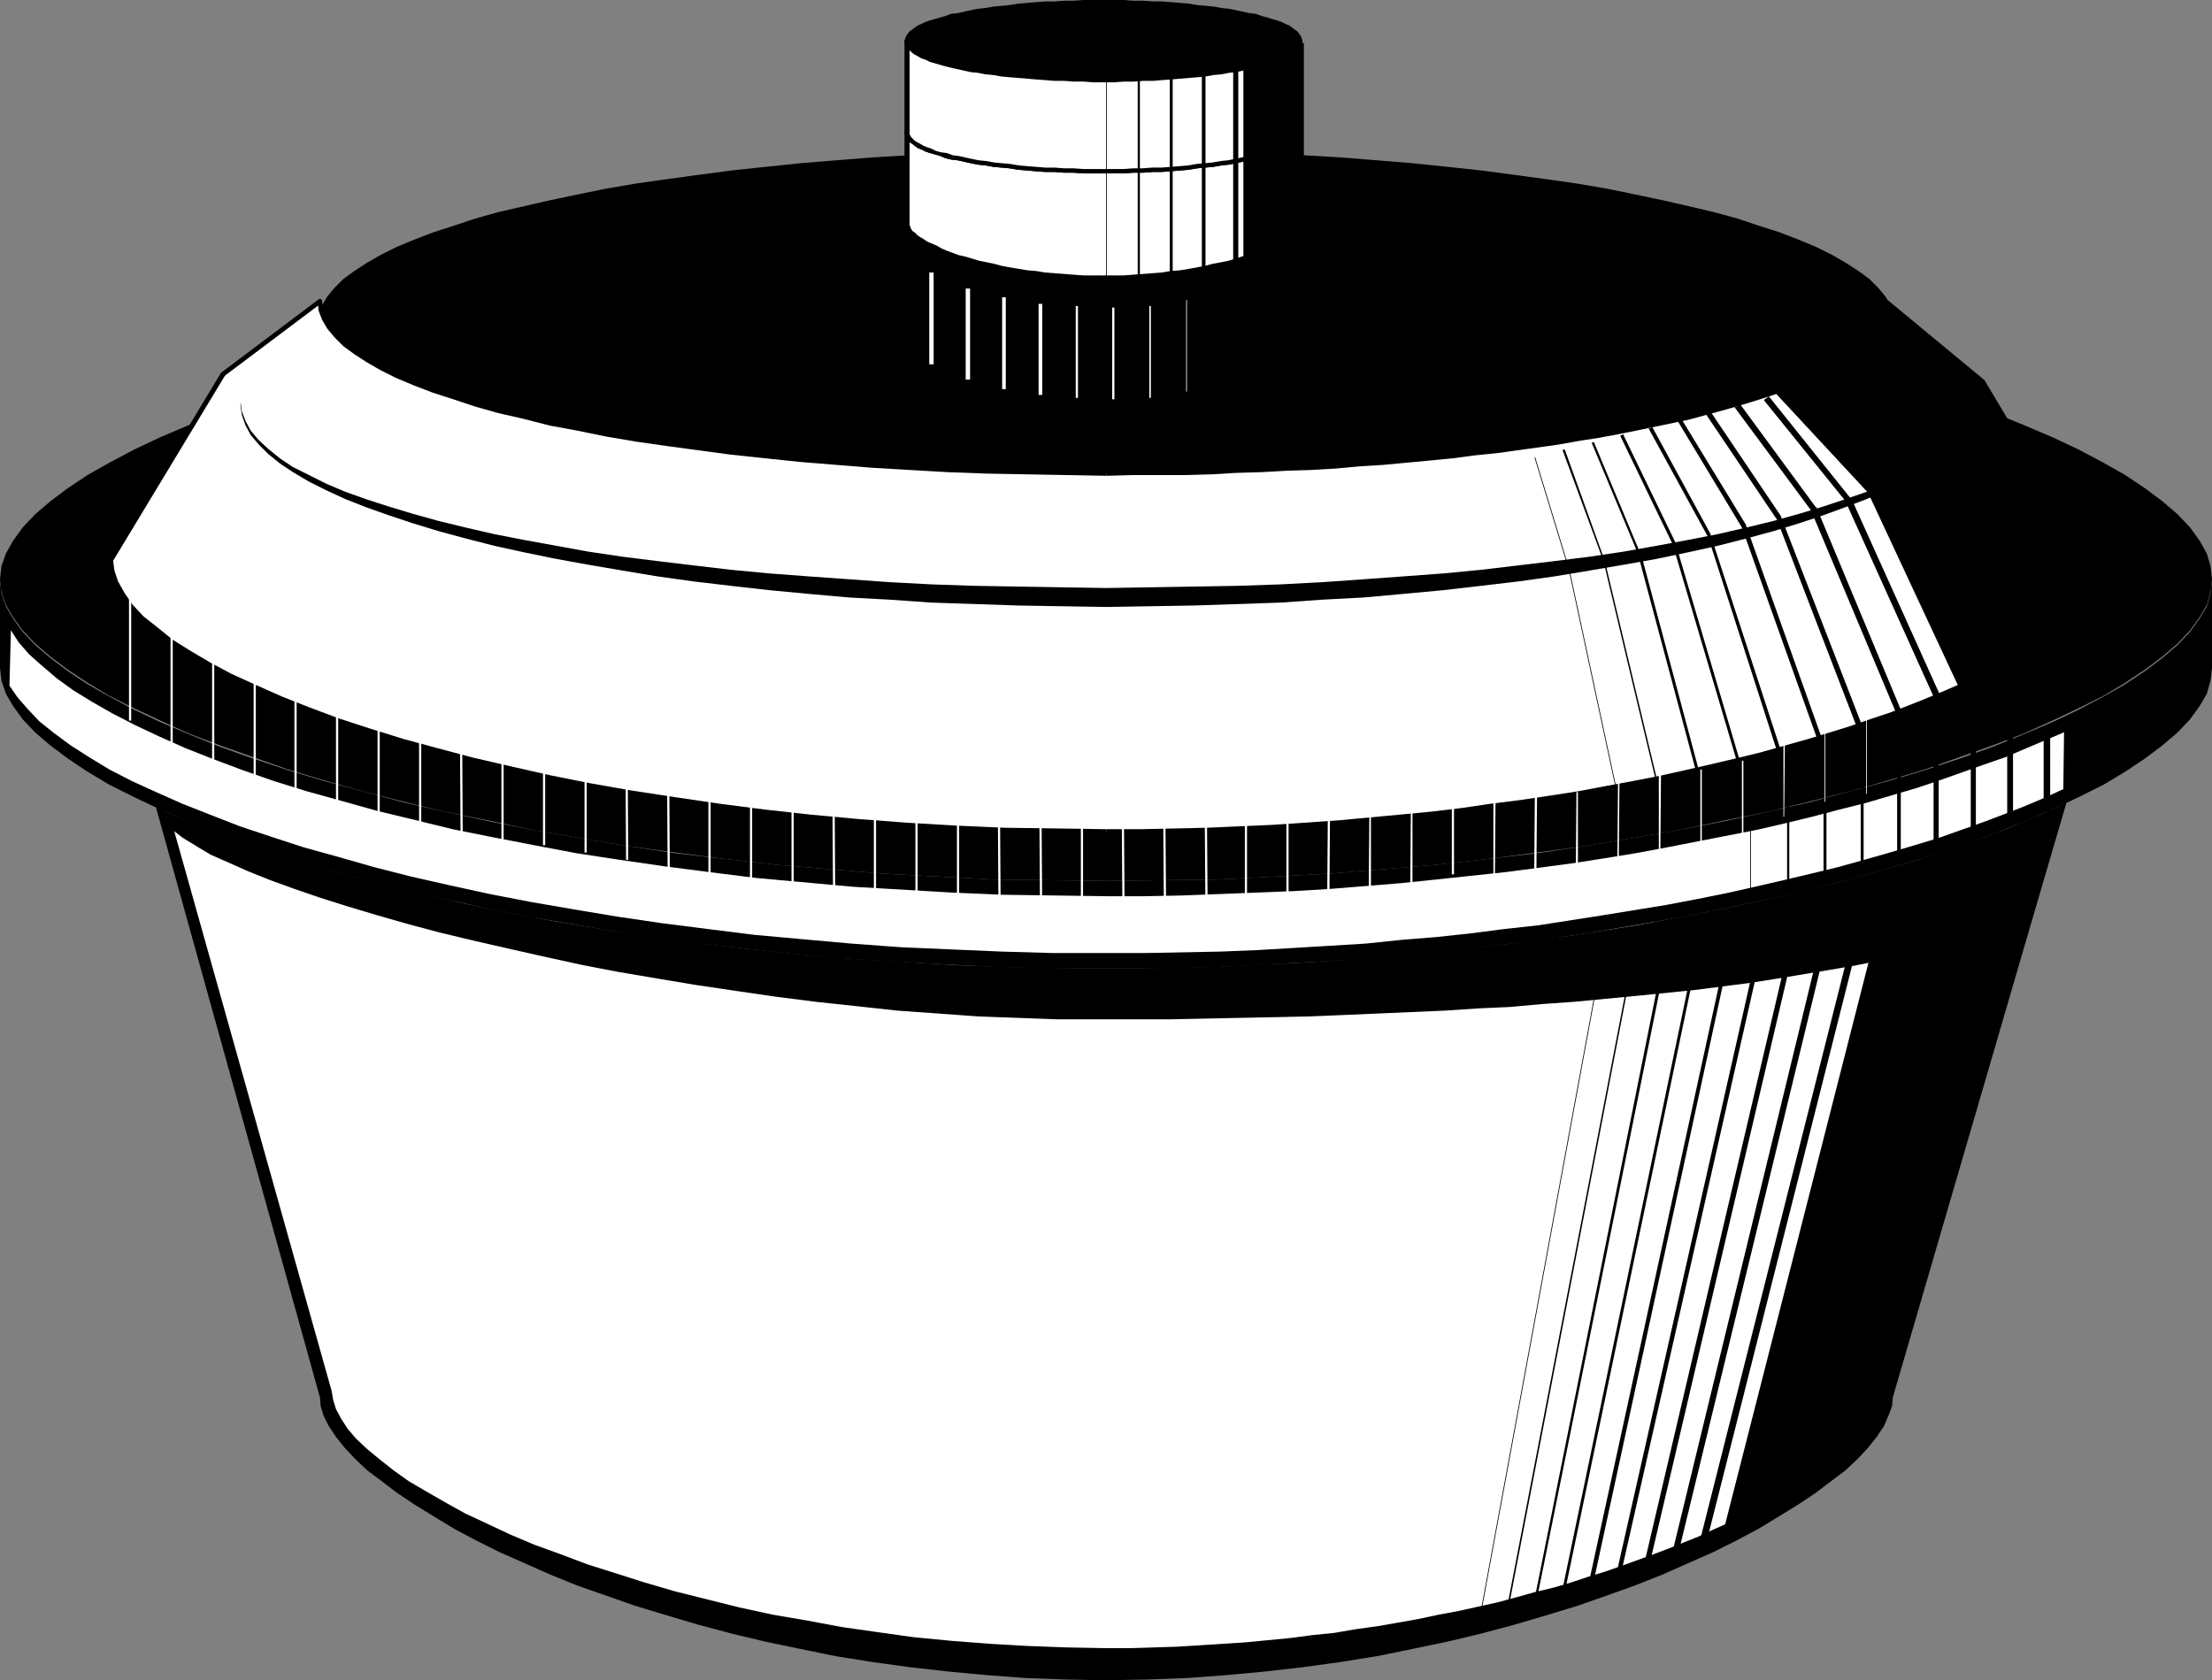 <?xml version="1.0" encoding="UTF-8" standalone="no"?>
<svg
   version="1.0"
   width="129.766mm"
   height="98.585mm"
   id="svg141"
   sodipodi:docname="Dutch Oven.wmf"
   xmlns:inkscape="http://www.inkscape.org/namespaces/inkscape"
   xmlns:sodipodi="http://sodipodi.sourceforge.net/DTD/sodipodi-0.dtd"
   xmlns="http://www.w3.org/2000/svg"
   xmlns:svg="http://www.w3.org/2000/svg">
  <rect width="100%" height="100%" fill="#808080" stroke="none"/>
  <sodipodi:namedview
     id="namedview141"
     pagecolor="#ffffff"
     bordercolor="#000000"
     borderopacity="0.25"
     inkscape:showpageshadow="2"
     inkscape:pageopacity="0.0"
     inkscape:pagecheckerboard="0"
     inkscape:deskcolor="#d1d1d1"
     inkscape:document-units="mm" />
  <defs
     id="defs1">
    <pattern
       id="WMFhbasepattern"
       patternUnits="userSpaceOnUse"
       width="6"
       height="6"
       x="0"
       y="0" />
  </defs>
  <path
     style="fill:#000000;fill-opacity:1;fill-rule:evenodd;stroke:none"
     d="m 490.455,128.779 -0.323,2.747 -0.808,2.908 -1.616,2.747 -2.101,2.908 -2.747,2.908 -3.394,2.908 -3.878,2.908 -4.363,2.908 -4.848,2.747 -5.494,2.908 -5.818,2.747 -6.464,2.747 -6.787,2.747 -7.272,2.585 -7.757,2.585 -8.08,2.424 -8.565,2.262 -8.888,2.424 -9.211,2.101 -9.696,2.101 -9.858,1.939 -10.342,1.777 -10.504,1.777 -10.827,1.616 -11.15,1.293 -11.474,1.293 -11.635,0.969 -11.797,0.969 -12.12,0.646 -12.282,0.646 -12.443,0.162 -12.605,0.162 -12.605,-0.162 -12.443,-0.162 -12.282,-0.646 -12.12,-0.646 -11.797,-0.969 -11.635,-0.969 -11.474,-1.293 -11.15,-1.293 -10.827,-1.616 -10.504,-1.777 -10.342,-1.777 -9.858,-1.939 -9.696,-2.101 -9.211,-2.101 -8.888,-2.424 -8.565,-2.262 -8.08,-2.424 -7.757,-2.585 -7.272,-2.585 -6.787,-2.747 -6.464,-2.747 -5.818,-2.747 -5.494,-2.908 -4.848,-2.747 -4.363,-2.908 -3.878,-2.908 L 7.757,142.998 5.01,140.09 2.909,137.181 1.293,134.435 0.323,131.526 0,128.779 v 19.39 l 0.323,2.747 0.97,2.908 1.616,2.747 2.101,2.908 2.747,2.908 3.394,2.908 3.878,2.908 4.363,2.908 4.848,2.908 5.494,2.747 5.818,2.747 6.464,2.747 6.787,2.747 7.272,2.585 7.757,2.585 8.08,2.424 8.565,2.424 8.888,2.262 9.211,2.101 9.696,2.101 9.858,1.939 10.342,1.777 10.504,1.777 10.827,1.616 11.15,1.293 11.474,1.293 11.635,1.131 11.797,0.808 12.12,0.646 12.282,0.646 12.443,0.323 h 12.605 12.605 l 12.443,-0.323 12.282,-0.646 12.12,-0.646 11.797,-0.808 11.635,-1.131 11.474,-1.293 11.15,-1.293 10.827,-1.616 10.504,-1.777 10.342,-1.777 9.858,-1.939 9.696,-2.101 9.211,-2.101 8.888,-2.262 8.565,-2.424 8.08,-2.424 7.757,-2.585 7.272,-2.585 6.787,-2.747 6.464,-2.747 5.818,-2.747 5.494,-2.747 4.848,-2.908 4.363,-2.908 3.878,-2.908 3.394,-2.908 2.747,-2.908 2.101,-2.908 1.616,-2.747 0.808,-2.908 0.323,-2.747 z"
     id="path1" />
  <path
     style="fill:#ffffff;fill-opacity:1;fill-rule:evenodd;stroke:none"
     d="m 457.489,174.991 -4.202,1.939 -4.202,1.777 -4.525,1.777 -4.686,1.777 -5.01,1.777 -5.01,1.777 -5.333,1.616 -5.494,1.616 -5.656,1.616 -5.818,1.616 -5.979,1.454 -6.141,1.454 -6.302,1.454 -6.464,1.454 -6.464,1.293 -6.787,1.293 -6.949,1.131 -6.949,1.131 -7.272,1.131 -7.272,1.131 -7.434,0.808 -7.434,0.969 -7.595,0.808 -7.918,0.646 -7.757,0.808 -7.918,0.485 -8.08,0.485 -8.242,0.485 -8.08,0.323 -8.403,0.162 -8.403,0.162 h -8.403 -11.635 l -11.474,-0.323 -11.312,-0.485 -11.15,-0.485 -10.989,-0.808 -10.827,-0.969 -10.666,-0.969 -10.342,-1.293 -10.181,-1.293 -9.858,-1.454 -9.696,-1.616 -9.373,-1.616 -9.211,-1.777 -8.888,-1.939 -8.565,-1.939 -8.242,-2.101 -7.918,-2.262 -7.595,-2.101 -7.434,-2.424 -6.787,-2.262 -6.626,-2.585 -6.141,-2.424 -5.818,-2.585 -5.333,-2.424 -5.01,-2.585 -4.525,-2.747 -4.04,-2.585 -3.717,-2.747 -3.232,-2.585 -2.586,-2.747 -2.262,-2.585 -1.778,-2.585 0.323,-12.28 1.778,2.747 2.262,2.585 2.909,2.585 3.232,2.747 3.555,2.585 4.202,2.585 4.525,2.585 5.01,2.585 5.494,2.585 5.818,2.585 6.141,2.424 6.464,2.424 6.949,2.424 7.272,2.262 7.595,2.101 8.08,2.262 8.08,1.939 8.565,2.101 8.888,1.777 9.211,1.777 9.373,1.777 9.534,1.454 10.019,1.454 10.019,1.293 10.342,1.293 10.666,0.969 10.666,0.969 10.989,0.646 10.989,0.646 11.312,0.485 11.474,0.162 11.474,0.162 h 8.565 l 8.242,-0.162 8.403,-0.323 8.242,-0.323 8.08,-0.323 8.08,-0.485 7.918,-0.646 7.918,-0.646 7.757,-0.808 7.595,-0.808 7.595,-0.808 7.434,-0.969 7.272,-0.969 7.272,-1.131 6.949,-1.131 6.949,-1.293 6.626,-1.293 6.626,-1.293 6.626,-1.293 6.302,-1.454 5.979,-1.454 6.141,-1.616 5.818,-1.454 5.494,-1.616 5.494,-1.616 5.333,-1.777 5.01,-1.777 5.01,-1.777 4.686,-1.616 4.525,-1.939 4.202,-1.777 4.202,-1.777 z"
     id="path2" />
  <path
     style="fill:#000000;fill-opacity:1;fill-rule:evenodd;stroke:none"
     d="m 419.675,309.911 -0.162,1.939 -0.808,2.101 -0.97,2.262 -1.616,2.424 -1.939,2.424 -2.262,2.424 -2.747,2.585 -3.232,2.424 -3.394,2.585 -3.878,2.585 -4.202,2.585 -4.525,2.747 -4.848,2.585 -5.171,2.585 -5.494,2.424 -5.818,2.585 -6.141,2.424 -6.302,2.262 -6.464,2.262 -6.949,2.101 -7.11,2.101 -7.272,1.939 -7.434,1.777 -7.757,1.616 -7.918,1.616 -8.08,1.293 -8.242,1.131 -8.403,0.969 -8.726,0.808 -8.726,0.646 -8.726,0.323 -9.05,0.162 -8.888,-0.162 -8.888,-0.323 -8.726,-0.646 -8.565,-0.808 -8.565,-0.969 -8.242,-1.131 -8.08,-1.293 -7.918,-1.616 -7.757,-1.616 -7.434,-1.777 -7.272,-1.939 -7.11,-2.101 -6.949,-2.101 -6.464,-2.262 -6.464,-2.262 -5.979,-2.424 -5.818,-2.585 -5.494,-2.424 -5.171,-2.585 -4.848,-2.585 -4.525,-2.747 -4.202,-2.585 -3.878,-2.585 -3.394,-2.585 -3.232,-2.424 -2.747,-2.585 -2.262,-2.424 -1.939,-2.424 -1.616,-2.424 -1.131,-2.262 -0.646,-2.101 -0.162,-1.939 -36.36,-130.88 4.04,1.777 4.363,1.777 4.525,1.939 4.686,1.616 4.848,1.777 5.171,1.616 5.333,1.777 5.333,1.616 5.656,1.616 5.818,1.454 5.979,1.454 6.141,1.454 6.141,1.454 6.464,1.293 6.626,1.293 6.626,1.293 6.949,1.131 6.949,1.131 7.11,1.131 7.11,0.969 7.434,0.969 7.434,0.808 7.595,0.808 7.757,0.808 7.757,0.646 7.918,0.485 7.918,0.485 8.08,0.485 8.08,0.323 8.242,0.162 8.242,0.162 h 8.403 8.565 l 8.403,-0.162 8.242,-0.162 8.403,-0.485 8.08,-0.323 8.08,-0.485 8.08,-0.646 7.918,-0.646 7.757,-0.808 7.595,-0.808 7.595,-0.808 7.434,-0.969 7.272,-0.969 7.272,-1.131 7.11,-1.131 6.787,-1.293 6.787,-1.293 6.626,-1.293 6.626,-1.454 6.302,-1.454 6.141,-1.454 5.979,-1.454 5.818,-1.616 5.656,-1.616 5.494,-1.616 5.171,-1.777 5.171,-1.777 4.848,-1.616 4.686,-1.777 4.525,-1.939 4.363,-1.777 4.04,-1.939 z"
     id="path3" />
  <path
     style="fill:#ffffff;fill-opacity:1;fill-rule:evenodd;stroke:none"
     d="m 382.507,338.025 -2.909,1.293 -3.07,1.454 -3.232,1.293 -3.232,1.293 -3.394,1.293 -3.555,1.293 -3.555,1.293 -3.717,1.293 -3.717,1.131 -3.878,1.293 -3.878,1.131 -4.04,0.969 -4.04,1.131 -4.202,1.131 -4.363,0.969 -4.363,0.969 -4.363,0.808 -4.525,0.969 -4.525,0.808 -4.686,0.808 -4.686,0.646 -4.686,0.808 -4.848,0.485 -4.848,0.646 -5.01,0.485 -5.01,0.485 -5.01,0.323 -5.01,0.323 -5.171,0.323 -5.171,0.162 -5.171,0.162 h -5.333 l -8.726,-0.162 -8.726,-0.323 -8.403,-0.485 -8.403,-0.646 -8.403,-0.808 -8.08,-1.131 -7.918,-1.131 -7.757,-1.454 -7.595,-1.293 -7.434,-1.616 -7.11,-1.777 -7.11,-1.777 -6.626,-1.939 -6.626,-2.101 -6.141,-1.939 -5.979,-2.262 -5.818,-2.101 -5.333,-2.262 -5.171,-2.424 -4.848,-2.262 -4.363,-2.424 -4.202,-2.424 -3.878,-2.262 -3.394,-2.424 -3.07,-2.424 -2.747,-2.262 -2.424,-2.262 -1.939,-2.262 -1.454,-2.262 -1.131,-2.101 -0.646,-2.101 -0.323,-1.939 -35.39,-125.871 4.04,1.777 4.202,1.777 4.363,1.777 4.686,1.777 4.848,1.616 5.01,1.777 5.171,1.616 5.333,1.777 5.494,1.616 5.818,1.616 5.818,1.616 6.141,1.454 6.141,1.454 6.302,1.454 6.464,1.454 6.626,1.293 6.787,1.293 6.949,1.131 6.949,1.131 7.11,1.131 7.272,0.969 7.272,0.969 7.434,0.969 7.595,0.808 7.595,0.646 7.757,0.646 7.757,0.485 7.918,0.485 8.08,0.323 7.918,0.323 8.242,0.162 h 8.08 6.464 l 6.302,-0.162 h 6.302 l 6.302,-0.323 6.141,-0.323 6.141,-0.162 6.141,-0.485 5.979,-0.323 5.979,-0.485 5.979,-0.646 5.818,-0.485 5.818,-0.646 5.818,-0.646 5.656,-0.808 5.656,-0.808 5.656,-0.808 5.333,-0.808 5.494,-0.808 5.333,-0.969 5.171,-0.969 5.171,-0.969 5.171,-0.969 5.01,-1.131 4.848,-1.131 4.848,-0.969 4.686,-1.131 4.686,-1.293 4.525,-1.131 4.363,-1.293 4.363,-1.131 4.202,-1.293 4.202,-1.293 z"
     id="path4" />
  <path
     style="fill:#000000;fill-opacity:1;fill-rule:evenodd;stroke:none"
     d="m 0,128.456 0.323,-2.908 0.97,-2.747 1.616,-2.908 2.101,-2.908 2.747,-2.908 3.394,-2.908 3.878,-2.908 4.363,-2.908 4.848,-2.747 5.494,-2.908 5.818,-2.747 6.464,-2.747 6.787,-2.747 7.272,-2.585 7.757,-2.585 8.08,-2.424 8.565,-2.424 8.888,-2.262 9.211,-2.262 9.696,-2.101 9.858,-1.939 10.342,-1.939 10.504,-1.616 10.827,-1.616 11.15,-1.454 11.474,-1.131 11.635,-1.131 11.797,-0.969 12.12,-0.646 12.282,-0.485 12.443,-0.323 12.605,-0.162 12.605,0.162 12.443,0.323 12.282,0.485 12.12,0.646 11.797,0.969 11.635,1.131 11.474,1.131 11.15,1.454 10.827,1.616 10.504,1.616 10.342,1.939 9.858,1.939 9.696,2.101 9.211,2.262 8.888,2.262 8.565,2.424 8.08,2.424 7.757,2.585 7.272,2.585 6.787,2.747 6.464,2.747 5.818,2.747 5.494,2.908 4.848,2.747 4.363,2.908 3.878,2.908 3.394,2.908 2.747,2.908 2.101,2.908 1.616,2.908 0.808,2.747 0.323,2.908 -0.323,2.747 -0.808,2.908 -1.616,2.747 -2.101,2.908 -2.747,2.908 -3.394,2.908 -3.878,2.908 -4.363,2.908 -4.848,2.908 -5.494,2.747 -5.818,2.747 -6.464,2.908 -6.787,2.585 -7.272,2.585 -7.757,2.747 -8.08,2.424 -8.565,2.424 -8.888,2.262 -9.211,2.262 -9.696,1.939 -9.858,2.101 -10.342,1.777 -10.504,1.777 -10.827,1.454 -11.15,1.454 -11.474,1.293 -11.635,0.969 -11.797,0.969 -12.12,0.646 -12.282,0.646 -12.443,0.162 -12.605,0.162 -12.605,-0.162 -12.443,-0.162 -12.282,-0.646 -12.12,-0.646 -11.797,-0.969 -11.635,-0.969 -11.474,-1.293 -11.15,-1.454 -10.827,-1.454 -10.504,-1.777 -10.342,-1.777 -9.858,-2.101 -9.696,-1.939 -9.211,-2.262 -8.888,-2.262 -8.565,-2.424 -8.08,-2.424 -7.757,-2.747 -7.272,-2.585 -6.787,-2.585 -6.464,-2.908 -5.818,-2.747 -5.494,-2.747 -4.848,-2.908 -4.363,-2.908 -3.878,-2.908 -3.394,-2.908 -2.747,-2.908 -2.101,-2.908 -1.616,-2.747 -0.97,-2.908 z"
     id="path5" />
  <path
     style="fill:#000000;fill-opacity:1;fill-rule:evenodd;stroke:none"
     d="m 245.309,110.036 h 9.05 l 8.726,-0.162 8.726,-0.323 8.726,-0.323 8.403,-0.323 8.242,-0.646 8.08,-0.485 7.918,-0.808 7.757,-0.646 7.434,-0.969 7.272,-0.808 7.11,-0.969 6.949,-1.131 6.464,-1.131 6.302,-1.131 6.141,-1.293 5.818,-1.293 5.494,-1.454 5.171,-1.454 4.848,-1.454 4.525,-1.616 4.202,-1.616 3.878,-1.616 3.394,-1.616 3.232,-1.777 2.747,-1.777 2.262,-1.777 1.939,-1.939 1.616,-1.777 0.97,-1.939 0.808,-1.939 0.162,-1.939 -0.162,-1.939 -0.808,-1.939 -0.97,-1.939 -1.616,-1.939 -1.939,-1.777 -2.262,-1.777 -2.747,-1.939 -3.232,-1.616 -3.394,-1.777 -3.878,-1.616 -4.202,-1.616 -4.525,-1.454 -4.848,-1.616 -5.171,-1.454 -5.494,-1.293 -5.818,-1.293 -6.141,-1.293 -6.302,-1.293 -6.464,-1.131 -6.949,-0.969 -7.11,-0.969 -7.272,-0.969 -7.434,-0.808 -7.757,-0.808 -7.918,-0.646 -8.08,-0.646 -8.242,-0.485 -8.403,-0.485 -8.726,-0.323 -8.726,-0.162 -8.726,-0.162 -9.05,-0.162 -8.888,0.162 -8.888,0.162 -8.726,0.162 -8.565,0.323 -8.565,0.485 -8.242,0.485 -8.08,0.646 -7.918,0.646 -7.757,0.808 -7.434,0.808 -7.272,0.969 -7.11,0.969 -6.949,0.969 -6.464,1.131 -6.464,1.293 -5.979,1.293 -5.818,1.293 -5.494,1.293 -5.171,1.454 -4.848,1.616 -4.525,1.454 -4.202,1.616 -3.878,1.616 -3.394,1.777 -3.232,1.616 -2.747,1.939 -2.262,1.777 -1.939,1.777 -1.616,1.939 -1.131,1.939 -0.646,1.939 -0.162,1.939 0.162,1.939 0.646,1.939 1.131,1.939 1.616,1.777 1.939,1.939 2.262,1.777 2.747,1.777 3.232,1.777 3.394,1.616 3.878,1.616 4.202,1.616 4.525,1.616 4.848,1.454 5.171,1.454 5.494,1.454 5.818,1.293 5.979,1.293 6.464,1.131 6.464,1.131 6.949,1.131 7.11,0.969 7.272,0.808 7.434,0.969 7.757,0.646 7.918,0.808 8.08,0.485 8.242,0.646 8.565,0.323 8.565,0.323 8.726,0.323 8.888,0.162 z"
     id="path6" />
  <path
     style="fill:#000000;fill-opacity:1;fill-rule:evenodd;stroke:none"
     d="m 419.19,71.903 v 0 l -0.162,1.777 -0.646,1.939 -1.131,1.777 -1.454,1.777 -1.939,1.777 -2.262,1.939 -2.747,1.616 -3.07,1.777 -3.555,1.616 -3.717,1.777 -4.202,1.616 -4.525,1.454 -4.848,1.454 -5.171,1.454 -5.494,1.454 -5.818,1.293 -5.979,1.293 -6.302,1.131 -6.626,1.131 -6.787,1.131 -7.11,0.969 -7.272,0.808 -7.595,0.969 -7.595,0.646 -7.918,0.808 -8.08,0.485 -8.242,0.646 -8.565,0.323 -8.565,0.323 -8.726,0.323 -8.726,0.162 h -9.05 v 0.969 h 9.05 l 8.726,-0.162 8.726,-0.323 8.726,-0.323 8.403,-0.323 8.242,-0.485 8.08,-0.646 7.918,-0.808 7.757,-0.646 7.595,-0.808 7.272,-0.969 7.11,-0.969 6.787,-1.131 6.626,-1.131 6.302,-1.131 6.141,-1.293 5.656,-1.293 5.494,-1.454 5.333,-1.454 4.848,-1.454 4.525,-1.616 4.202,-1.616 3.878,-1.616 3.555,-1.777 3.07,-1.616 2.747,-1.777 2.424,-1.939 1.939,-1.777 1.616,-2.101 1.131,-1.939 0.808,-2.101 0.162,-1.939 v 0 z"
     id="path7" />
  <path
     style="fill:#000000;fill-opacity:1;fill-rule:evenodd;stroke:none"
     d="m 245.309,34.093 v 0 l 9.05,0.162 8.726,0.162 8.726,0.162 8.565,0.323 8.565,0.485 8.242,0.485 8.08,0.646 7.918,0.646 7.595,0.808 7.595,0.808 7.272,0.969 7.11,0.969 6.787,0.969 6.626,1.131 6.302,1.293 5.979,1.293 5.818,1.293 5.494,1.293 5.171,1.454 4.848,1.454 4.525,1.616 4.202,1.616 3.717,1.616 3.555,1.616 3.07,1.777 2.747,1.777 2.262,1.777 1.939,1.777 1.454,1.777 1.131,1.939 0.646,1.777 0.162,1.939 h 0.97 l -0.162,-2.101 -0.808,-2.101 -1.131,-1.939 -1.616,-1.939 -1.939,-1.939 -2.424,-1.777 -2.747,-1.777 -3.07,-1.777 -3.555,-1.777 -3.878,-1.616 -4.202,-1.616 -4.525,-1.454 -4.848,-1.616 -5.333,-1.454 -5.494,-1.293 -5.656,-1.293 -6.141,-1.293 -6.302,-1.293 -6.626,-1.131 -6.787,-0.969 -7.11,-0.969 -7.272,-0.969 -7.595,-0.808 -7.757,-0.808 -7.918,-0.646 -8.08,-0.646 -8.242,-0.485 -8.403,-0.485 -8.726,-0.323 -8.726,-0.162 -8.726,-0.323 h -9.05 v 0 z"
     id="path8" />
  <path
     style="fill:#000000;fill-opacity:1;fill-rule:evenodd;stroke:none"
     d="m 71.427,71.903 v 0 l 0.162,-1.939 0.646,-1.777 1.131,-1.939 1.454,-1.777 1.939,-1.777 2.262,-1.777 2.747,-1.777 3.07,-1.777 3.555,-1.616 3.717,-1.616 4.202,-1.616 4.525,-1.616 4.848,-1.454 5.171,-1.454 5.494,-1.293 5.818,-1.293 5.979,-1.293 6.302,-1.293 6.626,-1.131 6.787,-0.969 7.11,-0.969 7.272,-0.969 7.434,-0.808 7.757,-0.808 7.918,-0.646 8.08,-0.646 8.403,-0.485 8.403,-0.485 8.565,-0.323 8.726,-0.162 8.888,-0.162 8.888,-0.162 v -0.969 h -8.888 l -8.888,0.323 -8.726,0.162 -8.726,0.323 -8.403,0.485 -8.242,0.485 -8.08,0.646 -7.918,0.646 -7.757,0.808 -7.595,0.808 -7.272,0.969 -7.11,0.969 -6.787,0.969 -6.626,1.131 -6.302,1.293 -6.141,1.293 -5.656,1.293 -5.656,1.293 -5.171,1.454 -4.848,1.616 -4.525,1.454 -4.202,1.616 -3.878,1.616 -3.555,1.777 -3.07,1.777 -2.747,1.777 -2.424,1.777 -1.939,1.939 -1.616,1.939 -1.131,1.939 -0.808,2.101 -0.162,2.101 v 0 z"
     id="path9" />
  <path
     style="fill:#000000;fill-opacity:1;fill-rule:evenodd;stroke:none"
     d="m 245.309,109.551 v 0 h -8.888 l -8.888,-0.162 -8.726,-0.323 -8.565,-0.323 -8.403,-0.323 -8.403,-0.646 -8.08,-0.485 -7.918,-0.808 -7.757,-0.646 -7.434,-0.969 -7.272,-0.808 -7.11,-0.969 -6.787,-1.131 -6.626,-1.131 -6.302,-1.131 -5.979,-1.293 -5.818,-1.293 -5.494,-1.454 -5.171,-1.454 -4.848,-1.454 -4.525,-1.454 -4.202,-1.616 -3.717,-1.777 -3.555,-1.616 -3.07,-1.777 -2.747,-1.616 -2.262,-1.939 -1.939,-1.777 -1.454,-1.777 -1.131,-1.777 -0.646,-1.939 -0.162,-1.777 h -0.97 l 0.162,1.939 0.808,2.101 1.131,1.939 1.616,2.101 1.939,1.777 2.424,1.939 2.747,1.777 3.07,1.616 3.555,1.777 3.878,1.616 4.202,1.616 4.525,1.616 4.848,1.454 5.171,1.454 5.656,1.454 5.656,1.293 6.141,1.293 6.302,1.131 6.626,1.131 6.787,1.131 7.11,0.969 7.272,0.969 7.595,0.808 7.757,0.646 7.918,0.808 8.08,0.646 8.242,0.485 8.403,0.323 8.726,0.323 8.726,0.323 8.888,0.162 h 8.888 v 0 z"
     id="path10" />
  <path
     style="fill:#ffffff;fill-opacity:1;fill-rule:evenodd;stroke:none"
     d="m 415.15,109.551 -21.17,-22.783 -2.909,0.969 -3.07,0.969 -3.232,0.969 -3.394,0.969 -3.555,0.969 -3.555,0.969 -3.717,0.808 -3.878,0.808 -4.04,0.808 -4.04,0.808 -4.202,0.808 -4.363,0.646 -4.363,0.808 -4.525,0.646 -4.686,0.646 -4.686,0.646 -4.848,0.485 -5.01,0.646 -5.01,0.485 -5.01,0.485 -5.171,0.485 -5.171,0.323 -5.333,0.323 -5.494,0.485 -5.494,0.162 -5.494,0.323 -5.656,0.162 -5.494,0.323 -5.818,0.162 h -5.818 -5.818 l -5.818,0.162 -8.888,-0.162 -8.888,-0.162 -8.726,-0.162 -8.565,-0.323 -8.565,-0.485 -8.242,-0.485 -8.08,-0.646 -7.918,-0.646 -7.757,-0.808 -7.434,-0.808 -7.272,-0.969 -7.11,-0.969 -6.949,-0.969 -6.464,-1.131 -6.464,-1.293 -5.979,-1.131 -5.818,-1.454 -5.494,-1.293 -5.171,-1.454 -4.848,-1.616 -4.525,-1.454 -4.202,-1.616 -3.878,-1.616 -3.394,-1.777 -3.232,-1.616 -2.747,-1.777 -2.262,-1.939 -1.939,-1.777 -1.616,-1.939 -1.131,-1.777 -0.646,-2.101 -0.162,-1.939 -21.493,16.158 -24.886,41.203 0.323,2.585 0.808,2.424 1.454,2.585 1.939,2.585 2.424,2.747 3.07,2.585 3.394,2.585 4.04,2.585 4.363,2.585 4.848,2.585 5.333,2.424 5.818,2.585 6.141,2.424 6.464,2.262 6.949,2.424 7.272,2.262 7.757,2.101 7.918,2.101 8.403,1.939 8.726,1.939 8.888,1.777 9.211,1.616 9.534,1.454 9.696,1.454 10.019,1.293 10.342,1.131 10.504,0.969 10.666,0.808 10.827,0.646 10.989,0.485 11.312,0.162 11.312,0.162 h 7.595 l 7.434,-0.162 7.434,-0.162 7.272,-0.323 7.272,-0.323 7.11,-0.485 7.11,-0.485 7.11,-0.646 6.949,-0.646 6.787,-0.646 6.626,-0.808 6.626,-0.969 6.626,-0.808 6.302,-0.969 6.302,-0.969 6.141,-1.131 5.979,-1.131 5.979,-1.131 5.818,-1.293 5.656,-1.293 5.494,-1.293 5.333,-1.293 5.171,-1.454 5.171,-1.454 4.848,-1.454 4.686,-1.454 4.686,-1.616 4.363,-1.454 4.202,-1.616 4.04,-1.616 3.878,-1.616 3.717,-1.777 z"
     id="path11" />
  <path
     style="fill:#000000;fill-opacity:1;fill-rule:evenodd;stroke:none"
     d="m 394.142,87.253 -0.485,-0.162 21.17,22.783 0.646,-0.646 -21.17,-22.783 -0.485,-0.162 0.485,0.162 -0.162,-0.162 h -0.162 -0.162 l -0.162,0.162 -0.162,0.162 v 0.162 0.162 l 0.162,0.162 z"
     id="path12" />
  <path
     style="fill:#000000;fill-opacity:1;fill-rule:evenodd;stroke:none"
     d="m 245.309,105.512 v 0 l 5.818,-0.162 h 5.818 5.818 l 5.818,-0.162 5.494,-0.323 5.656,-0.162 5.656,-0.323 5.333,-0.162 5.494,-0.323 5.333,-0.485 5.171,-0.323 5.171,-0.485 5.171,-0.485 5.01,-0.485 4.848,-0.646 4.848,-0.485 4.686,-0.646 4.686,-0.646 4.525,-0.646 4.525,-0.808 4.202,-0.646 4.363,-0.808 4.04,-0.808 3.878,-0.808 3.878,-0.808 3.878,-0.808 3.555,-0.969 3.555,-0.969 3.394,-0.969 3.232,-0.969 3.07,-0.969 2.909,-0.969 -0.323,-0.969 -2.909,0.969 -3.07,1.131 -3.232,0.969 -3.394,0.808 -3.394,0.969 -3.717,0.969 -3.717,0.808 -3.878,0.808 -4.04,0.808 -4.04,0.808 -4.202,0.808 -4.202,0.646 -4.525,0.808 -4.525,0.646 -4.525,0.646 -4.848,0.646 -4.848,0.485 -4.848,0.646 -5.01,0.485 -5.01,0.485 -5.171,0.323 -5.333,0.485 -5.333,0.323 -5.333,0.485 -5.494,0.162 -5.494,0.323 -5.656,0.162 -5.494,0.162 -5.818,0.323 h -5.818 -5.818 l -5.818,0.162 v 0 z"
     id="path13" />
  <path
     style="fill:#000000;fill-opacity:1;fill-rule:evenodd;stroke:none"
     d="m 71.266,67.217 -0.808,-0.485 0.162,2.101 0.808,2.101 1.131,1.939 1.616,1.939 1.939,1.939 2.424,1.777 2.747,1.777 3.07,1.777 3.555,1.777 3.878,1.616 4.202,1.616 4.525,1.454 4.848,1.616 5.171,1.454 5.656,1.293 5.656,1.454 6.141,1.131 6.302,1.293 6.626,1.131 6.787,0.969 7.11,0.969 7.272,0.969 7.595,0.808 7.757,0.808 7.918,0.646 8.08,0.646 8.242,0.485 8.403,0.485 8.726,0.323 8.726,0.162 8.888,0.162 8.888,0.162 v -0.969 l -8.888,-0.162 -8.888,-0.162 -8.726,-0.162 -8.565,-0.323 -8.403,-0.485 -8.403,-0.485 -8.08,-0.646 -7.918,-0.646 -7.757,-0.808 -7.434,-0.808 -7.272,-0.969 -7.11,-0.969 -6.787,-0.969 -6.626,-1.131 -6.302,-1.293 -5.979,-1.131 -5.818,-1.454 -5.494,-1.293 -5.171,-1.454 -4.848,-1.454 -4.525,-1.616 -4.202,-1.616 -3.717,-1.616 -3.555,-1.616 -3.07,-1.777 -2.747,-1.777 -2.262,-1.777 -1.939,-1.777 -1.454,-1.777 -1.131,-1.939 -0.646,-1.777 -0.162,-1.939 -0.808,-0.323 0.808,0.323 -0.162,-0.323 -0.323,-0.162 -0.323,0.162 -0.162,0.323 z"
     id="path14" />
  <path
     style="fill:#000000;fill-opacity:1;fill-rule:evenodd;stroke:none"
     d="m 49.934,83.214 -0.162,0.162 21.493,-16.158 -0.646,-0.808 -21.493,16.158 -0.162,0.162 0.162,-0.162 -0.162,0.162 v 0.162 0.162 l 0.162,0.162 v 0.162 h 0.323 0.162 0.162 z"
     id="path15" />
  <path
     style="fill:#000000;fill-opacity:1;fill-rule:evenodd;stroke:none"
     d="m 25.048,124.093 v 0.323 l 24.886,-41.203 -0.97,-0.485 -24.725,41.041 -0.162,0.323 0.162,-0.323 -0.162,0.323 v 0.162 l 0.162,0.162 0.162,0.162 h 0.162 0.162 0.162 l 0.162,-0.162 z"
     id="path16" />
  <path
     style="fill:#000000;fill-opacity:1;fill-rule:evenodd;stroke:none"
     d="m 245.309,183.878 v 0 l -11.312,-0.162 -11.312,-0.162 -10.989,-0.485 -10.827,-0.646 -10.666,-0.808 -10.504,-0.969 -10.181,-1.131 -10.019,-1.293 -9.858,-1.454 -9.534,-1.454 -9.211,-1.616 -8.888,-1.777 -8.565,-1.939 -8.403,-1.939 -7.918,-2.101 -7.757,-2.101 -7.272,-2.262 -6.949,-2.262 -6.464,-2.424 -6.141,-2.424 -5.818,-2.585 -5.333,-2.424 -4.848,-2.585 -4.363,-2.585 -3.878,-2.424 -3.394,-2.747 -3.07,-2.424 -2.424,-2.585 -1.778,-2.585 -1.454,-2.585 -0.808,-2.424 -0.323,-2.424 h -0.97 l 0.323,2.585 0.97,2.747 1.293,2.585 2.101,2.585 2.424,2.747 3.07,2.585 3.394,2.585 4.04,2.747 4.363,2.585 5.01,2.424 5.333,2.585 5.656,2.424 6.302,2.585 6.464,2.262 6.949,2.262 7.272,2.262 7.757,2.262 8.08,2.101 8.242,1.939 8.726,1.939 8.888,1.777 9.373,1.616 9.534,1.454 9.696,1.454 10.019,1.293 10.342,1.131 10.504,0.969 10.666,0.808 10.827,0.646 10.989,0.485 11.312,0.162 11.312,0.162 v 0 z"
     id="path17" />
  <path
     style="fill:#000000;fill-opacity:1;fill-rule:evenodd;stroke:none"
     d="m 434.704,152.208 0.162,-0.646 -3.717,1.616 -3.878,1.616 -4.04,1.616 -4.202,1.616 -4.363,1.454 -4.686,1.616 -4.686,1.454 -4.848,1.454 -5.171,1.454 -5.171,1.454 -5.333,1.293 -5.494,1.293 -5.656,1.293 -5.818,1.293 -5.818,1.131 -6.141,1.131 -5.979,1.131 -6.302,0.969 -6.464,0.969 -6.464,0.808 -6.626,0.969 -6.787,0.808 -6.787,0.646 -6.949,0.646 -6.949,0.646 -7.11,0.485 -7.11,0.485 -7.272,0.323 -7.272,0.323 -7.434,0.162 -7.434,0.162 h -7.595 v 0.969 h 7.595 l 7.434,-0.162 7.434,-0.162 7.272,-0.323 7.272,-0.323 7.272,-0.485 6.949,-0.485 7.11,-0.646 6.949,-0.646 6.787,-0.646 6.787,-0.808 6.626,-0.969 6.464,-0.808 6.464,-0.969 6.141,-0.969 6.302,-1.131 5.979,-1.131 5.979,-1.131 5.656,-1.293 5.656,-1.293 5.494,-1.293 5.494,-1.293 5.171,-1.454 5.171,-1.454 4.848,-1.454 4.686,-1.616 4.686,-1.454 4.363,-1.616 4.202,-1.454 4.04,-1.616 4.04,-1.777 3.717,-1.616 0.162,-0.646 -0.162,0.646 0.162,-0.162 v -0.162 -0.162 -0.162 -0.162 h -0.162 l -0.323,-0.162 -0.162,0.162 z"
     id="path18" />
  <path
     style="fill:#000000;fill-opacity:1;fill-rule:evenodd;stroke:none"
     d="m 414.827,109.874 h -0.162 l 20.038,42.334 0.808,-0.485 -19.877,-42.334 -0.162,-0.162 0.162,0.162 -0.162,-0.162 -0.162,-0.162 h -0.162 -0.162 l -0.162,0.162 -0.162,0.162 v 0.162 0.323 z"
     id="path19" />
  <path
     style="fill:#000000;fill-opacity:1;fill-rule:evenodd;stroke:none"
     d="m 244.662,17.774 h 2.262 l 2.262,-0.162 h 2.101 l 2.101,-0.162 h 2.101 l 2.101,-0.162 2.101,-0.162 1.939,-0.162 1.939,-0.162 1.939,-0.162 1.778,-0.162 1.778,-0.323 1.616,-0.162 1.616,-0.323 1.616,-0.162 1.616,-0.323 1.454,-0.323 1.293,-0.323 1.293,-0.323 1.293,-0.323 1.131,-0.323 0.97,-0.323 0.97,-0.485 0.808,-0.323 0.808,-0.323 0.808,-0.485 0.485,-0.323 0.485,-0.485 0.485,-0.485 0.162,-0.323 0.162,-0.485 0.162,-0.485 -0.162,-0.323 -0.162,-0.485 -0.162,-0.485 -0.485,-0.323 -0.485,-0.485 -0.485,-0.323 -0.808,-0.485 -0.808,-0.323 -0.808,-0.485 -0.97,-0.323 -0.97,-0.323 -1.131,-0.323 -1.293,-0.323 -1.293,-0.485 -1.293,-0.162 -1.454,-0.323 -1.616,-0.323 -1.616,-0.323 -1.616,-0.162 -1.616,-0.323 -1.778,-0.162 -1.778,-0.162 -1.939,-0.323 -1.939,-0.162 -1.939,-0.162 h -2.101 l -2.101,-0.162 -2.101,-0.162 h -2.101 l -2.101,-0.162 h -2.262 -2.262 -2.262 -2.101 l -2.262,0.162 h -2.101 l -2.101,0.162 -2.101,0.162 h -2.101 l -1.939,0.162 -1.939,0.162 -1.778,0.323 -1.939,0.162 -1.778,0.162 -1.616,0.323 -1.616,0.162 -1.616,0.323 -1.616,0.323 -1.454,0.323 -1.293,0.162 -1.293,0.485 -1.293,0.323 -1.131,0.323 -0.97,0.323 -0.97,0.323 -0.808,0.485 -0.808,0.323 -0.646,0.485 -0.646,0.323 -0.485,0.485 -0.323,0.323 -0.323,0.485 -0.162,0.485 -0.162,0.323 0.162,0.485 0.162,0.485 0.323,0.323 0.323,0.485 0.485,0.485 0.646,0.323 0.646,0.485 0.808,0.323 0.808,0.323 0.97,0.485 0.97,0.323 1.131,0.323 1.293,0.323 1.293,0.323 1.293,0.323 1.454,0.323 1.616,0.323 1.616,0.162 1.616,0.323 1.616,0.162 1.778,0.323 1.939,0.162 1.778,0.162 1.939,0.162 1.939,0.162 2.101,0.162 2.101,0.162 h 2.101 l 2.101,0.162 h 2.262 l 2.101,0.162 z"
     id="path20" />
  <path
     style="fill:#000000;fill-opacity:1;fill-rule:evenodd;stroke:none"
     d="m 287.809,9.048 v 0 l -0.162,0.485 v 0.323 l -0.323,0.162 -0.323,0.485 -0.485,0.323 -0.485,0.485 -0.646,0.323 -0.808,0.323 -0.808,0.485 -0.97,0.323 -0.97,0.323 -1.131,0.323 -1.293,0.323 -1.293,0.323 -1.293,0.323 -1.454,0.323 -1.454,0.323 -1.616,0.162 -1.616,0.323 -1.778,0.162 -1.778,0.323 -1.778,0.162 -1.778,0.162 -1.939,0.162 -1.939,0.162 -2.101,0.162 -2.101,0.162 h -2.101 l -2.101,0.162 h -2.101 -2.262 -2.262 v 1.131 h 2.262 l 2.262,-0.162 h 2.101 l 2.262,-0.162 h 2.101 l 1.939,-0.162 2.101,-0.162 1.939,-0.162 1.939,-0.162 1.939,-0.162 1.778,-0.162 1.778,-0.323 1.778,-0.162 1.616,-0.323 1.616,-0.162 1.454,-0.323 1.454,-0.323 1.454,-0.323 1.293,-0.323 1.293,-0.323 0.97,-0.323 1.131,-0.323 0.97,-0.485 0.97,-0.323 0.808,-0.485 0.646,-0.323 0.646,-0.485 0.485,-0.485 0.485,-0.485 0.323,-0.485 0.162,-0.485 0.162,-0.646 v 0 z"
     id="path21" />
  <path
     style="fill:#000000;fill-opacity:1;fill-rule:evenodd;stroke:none"
     d="m 244.662,0.969 v 0 h 2.262 2.262 l 2.101,0.162 h 2.101 l 2.101,0.162 2.101,0.162 h 2.101 l 1.939,0.162 1.939,0.162 1.778,0.323 1.778,0.162 1.778,0.162 1.778,0.323 1.616,0.162 1.616,0.323 1.454,0.323 1.454,0.323 1.293,0.162 1.293,0.485 1.293,0.162 1.131,0.485 0.97,0.323 0.97,0.323 0.808,0.323 0.808,0.485 0.646,0.323 0.485,0.323 0.485,0.485 0.323,0.323 0.323,0.323 v 0.323 l 0.162,0.323 h 0.97 l -0.162,-0.485 -0.162,-0.485 -0.323,-0.485 -0.485,-0.646 -0.485,-0.323 -0.646,-0.485 -0.646,-0.485 -0.808,-0.323 -0.97,-0.485 -0.97,-0.323 -1.131,-0.323 -0.97,-0.323 -1.293,-0.323 -1.293,-0.485 -1.454,-0.162 -1.454,-0.323 -1.454,-0.323 -1.616,-0.323 -1.616,-0.162 -1.778,-0.323 -1.778,-0.162 -1.778,-0.162 -1.939,-0.323 -1.939,-0.162 -1.939,-0.162 -2.101,-0.162 h -1.939 l -2.101,-0.162 h -2.262 L 249.187,0 h -2.262 -2.262 v 0 z"
     id="path22" />
  <path
     style="fill:#000000;fill-opacity:1;fill-rule:evenodd;stroke:none"
     d="m 201.677,9.048 v 0 -0.323 l 0.162,-0.323 0.162,-0.323 0.323,-0.323 0.485,-0.485 0.485,-0.323 0.646,-0.323 0.808,-0.485 0.808,-0.323 0.97,-0.323 0.97,-0.323 1.131,-0.485 1.293,-0.162 1.293,-0.485 1.293,-0.162 1.454,-0.323 1.454,-0.323 1.616,-0.323 1.616,-0.162 1.778,-0.323 1.778,-0.162 1.778,-0.162 1.939,-0.323 1.778,-0.162 2.101,-0.162 h 1.939 l 2.101,-0.162 2.101,-0.162 h 2.101 l 2.262,-0.162 h 2.101 2.262 V 0 h -2.262 -2.101 l -2.262,0.162 h -2.101 l -2.101,0.162 h -2.101 l -2.101,0.162 -1.939,0.162 -1.939,0.162 -1.939,0.323 -1.778,0.162 -1.778,0.162 -1.778,0.323 -1.616,0.162 -1.616,0.323 -1.454,0.323 -1.454,0.323 -1.454,0.162 -1.293,0.485 -1.131,0.323 -1.131,0.323 -1.131,0.323 -0.97,0.323 -0.97,0.485 -0.808,0.323 -0.646,0.485 -0.646,0.485 -0.485,0.323 -0.485,0.646 -0.323,0.485 -0.162,0.485 -0.162,0.485 v 0 z"
     id="path23" />
  <path
     style="fill:#000000;fill-opacity:1;fill-rule:evenodd;stroke:none"
     d="m 244.662,17.127 v 0 h -2.262 -2.101 -2.262 l -2.101,-0.162 h -2.101 l -2.101,-0.162 -1.939,-0.162 -2.101,-0.162 -1.778,-0.162 -1.939,-0.162 -1.778,-0.162 -1.778,-0.323 -1.778,-0.162 -1.616,-0.323 -1.616,-0.162 -1.454,-0.323 -1.454,-0.323 -1.293,-0.323 -1.293,-0.323 -1.293,-0.323 -1.131,-0.323 -0.97,-0.323 -0.97,-0.323 -0.808,-0.485 -0.808,-0.323 -0.646,-0.323 -0.485,-0.485 -0.485,-0.323 -0.323,-0.485 -0.162,-0.162 -0.162,-0.323 v -0.485 h -1.131 l 0.162,0.646 0.162,0.485 0.323,0.485 0.485,0.485 0.485,0.485 0.646,0.485 0.646,0.323 0.808,0.485 0.97,0.323 0.97,0.485 1.131,0.323 1.131,0.323 1.131,0.323 1.293,0.323 1.454,0.323 1.454,0.323 1.454,0.323 1.616,0.162 1.616,0.323 1.778,0.162 1.778,0.323 1.778,0.162 1.939,0.162 1.939,0.162 1.939,0.162 2.101,0.162 2.101,0.162 h 2.101 l 2.101,0.162 h 2.262 l 2.101,0.162 h 2.262 v 0 z"
     id="path24" />
  <path
     style="fill:#ffffff;fill-opacity:1;fill-rule:evenodd;stroke:none"
     d="m 288.294,29.408 -0.162,0.323 -0.162,0.485 -0.162,0.485 -0.485,0.323 -0.485,0.485 -0.485,0.323 -0.808,0.485 -0.808,0.323 -0.808,0.485 -0.97,0.323 -0.97,0.323 -1.131,0.485 -1.293,0.323 -1.293,0.323 -1.293,0.162 -1.454,0.323 -1.616,0.323 -1.616,0.323 -1.616,0.162 -1.616,0.323 -1.778,0.162 -1.778,0.162 -1.939,0.323 -1.939,0.162 -1.939,0.162 -2.101,0.162 h -2.101 l -2.101,0.162 h -2.101 l -2.101,0.162 h -2.262 -2.262 -2.262 -2.101 l -2.262,-0.162 h -2.101 l -2.101,-0.162 h -2.101 l -2.101,-0.162 -1.939,-0.162 -1.939,-0.162 -1.778,-0.323 -1.939,-0.162 -1.778,-0.162 -1.616,-0.323 -1.616,-0.162 -1.616,-0.323 -1.616,-0.323 -1.454,-0.323 -1.293,-0.162 -1.293,-0.323 -1.293,-0.323 -1.131,-0.485 -0.97,-0.323 -0.97,-0.323 -0.808,-0.485 -0.808,-0.323 -0.646,-0.485 -0.646,-0.323 -0.485,-0.485 -0.323,-0.323 -0.323,-0.485 -0.162,-0.485 -0.162,-0.323 v 20.198 l 0.162,0.485 0.162,0.485 0.323,0.485 0.323,0.485 0.485,0.485 0.646,0.485 0.646,0.485 0.808,0.485 0.808,0.485 0.97,0.485 0.97,0.485 1.131,0.646 1.293,0.323 1.293,0.485 1.293,0.485 1.454,0.485 1.616,0.485 1.616,0.485 1.616,0.323 1.616,0.323 1.778,0.485 1.939,0.323 1.778,0.323 1.939,0.323 1.939,0.162 2.101,0.323 2.101,0.162 2.101,0.162 2.101,0.162 2.262,0.162 h 2.101 2.262 2.262 2.262 l 2.101,-0.162 2.101,-0.162 2.101,-0.162 2.101,-0.162 2.101,-0.323 1.939,-0.162 1.939,-0.323 1.939,-0.323 1.778,-0.323 1.778,-0.485 1.616,-0.323 1.616,-0.323 1.616,-0.485 1.616,-0.485 1.454,-0.485 1.293,-0.485 1.293,-0.485 1.293,-0.323 1.131,-0.646 0.97,-0.485 0.97,-0.485 0.808,-0.485 0.808,-0.485 0.808,-0.485 0.485,-0.485 0.485,-0.485 0.485,-0.485 0.162,-0.485 0.162,-0.485 0.162,-0.485 z"
     id="path25" />
  <path
     style="fill:#000000;fill-opacity:1;fill-rule:evenodd;stroke:none"
     d="m 244.662,38.456 v 0 h 2.262 2.262 l 2.101,-0.162 h 2.262 l 2.101,-0.162 h 1.939 l 2.101,-0.162 1.939,-0.162 1.939,-0.162 1.939,-0.323 1.778,-0.162 1.778,-0.162 1.778,-0.323 1.616,-0.162 1.616,-0.323 1.454,-0.323 1.454,-0.323 1.454,-0.162 1.293,-0.323 1.293,-0.485 0.97,-0.323 1.131,-0.323 0.97,-0.323 0.97,-0.485 0.808,-0.323 0.646,-0.485 0.646,-0.485 0.485,-0.323 0.485,-0.646 0.323,-0.485 0.162,-0.485 0.162,-0.485 h -0.97 l -0.162,0.323 v 0.323 l -0.323,0.323 -0.323,0.323 -0.485,0.485 -0.485,0.323 -0.646,0.323 -0.808,0.485 -0.808,0.323 -0.97,0.323 -0.97,0.485 -1.131,0.323 -1.293,0.162 -1.293,0.485 -1.293,0.162 -1.454,0.323 -1.454,0.323 -1.616,0.323 -1.616,0.162 -1.778,0.323 -1.778,0.162 -1.778,0.162 -1.778,0.323 -1.939,0.162 -1.939,0.162 -2.101,0.162 h -2.101 l -2.101,0.162 h -2.101 l -2.101,0.162 h -2.262 -2.262 v 0 z"
     id="path26" />
  <path
     style="fill:#000000;fill-opacity:1;fill-rule:evenodd;stroke:none"
     d="m 201.677,29.408 h -1.131 l 0.162,0.485 0.162,0.485 0.323,0.485 0.485,0.646 0.485,0.323 0.646,0.485 0.646,0.485 0.808,0.323 0.97,0.485 0.97,0.323 1.131,0.323 1.131,0.323 1.131,0.485 1.293,0.323 1.454,0.162 1.454,0.323 1.454,0.323 1.616,0.323 1.616,0.162 1.778,0.323 1.778,0.162 1.778,0.162 1.939,0.323 1.939,0.162 1.939,0.162 2.101,0.162 h 2.101 l 2.101,0.162 h 2.101 l 2.262,0.162 h 2.101 2.262 v -0.969 h -2.262 -2.101 l -2.262,-0.162 h -2.101 l -2.101,-0.162 h -2.101 l -1.939,-0.162 -2.101,-0.162 -1.778,-0.162 -1.939,-0.323 -1.778,-0.162 -1.778,-0.162 -1.778,-0.323 -1.616,-0.162 -1.616,-0.323 -1.454,-0.323 -1.454,-0.323 -1.293,-0.162 -1.293,-0.485 -1.293,-0.162 -1.131,-0.323 -0.97,-0.485 -0.97,-0.323 -0.808,-0.323 -0.808,-0.485 -0.646,-0.323 -0.485,-0.323 -0.485,-0.485 -0.323,-0.323 -0.162,-0.323 -0.162,-0.323 v -0.323 h -1.131 1.131 l -0.162,-0.485 h -0.485 -0.323 l -0.162,0.485 z"
     id="path27" />
  <path
     style="fill:#000000;fill-opacity:1;fill-rule:evenodd;stroke:none"
     d="m 201.677,49.605 v 0 -20.198 h -1.131 v 20.198 0 0 l 0.162,0.323 0.323,0.162 0.485,-0.162 z"
     id="path28" />
  <path
     style="fill:#000000;fill-opacity:1;fill-rule:evenodd;stroke:none"
     d="m 244.662,61.077 v 0 h -2.262 -2.101 l -2.262,-0.162 -2.101,-0.162 -2.101,-0.162 -2.101,-0.162 -1.939,-0.323 -1.939,-0.162 -1.939,-0.323 -1.939,-0.323 -1.778,-0.323 -1.778,-0.485 -1.616,-0.323 -1.616,-0.323 -1.616,-0.485 -1.616,-0.485 -1.454,-0.323 -1.293,-0.485 -1.293,-0.485 -1.131,-0.485 -1.131,-0.646 -1.131,-0.485 -0.808,-0.323 -0.97,-0.646 -0.808,-0.485 -0.485,-0.323 -0.646,-0.646 -0.485,-0.323 -0.323,-0.485 -0.162,-0.485 -0.162,-0.323 v -0.323 h -1.131 l 0.162,0.646 0.162,0.485 0.323,0.646 0.485,0.485 0.485,0.485 0.646,0.485 0.646,0.646 0.808,0.485 0.97,0.485 0.97,0.485 0.97,0.485 1.131,0.485 1.293,0.485 1.293,0.485 1.454,0.485 1.454,0.485 1.454,0.485 1.616,0.485 1.616,0.323 1.778,0.323 1.778,0.485 1.778,0.323 1.939,0.323 1.939,0.323 1.939,0.162 2.101,0.323 2.101,0.162 2.101,0.162 2.101,0.162 2.262,0.162 h 2.101 2.262 v 0 z"
     id="path29" />
  <path
     style="fill:#000000;fill-opacity:1;fill-rule:evenodd;stroke:none"
     d="m 287.809,49.605 v 0 l -0.162,0.323 v 0.323 l -0.323,0.485 -0.323,0.485 -0.485,0.323 -0.485,0.646 -0.646,0.323 -0.808,0.485 -0.97,0.646 -0.808,0.323 -1.131,0.485 -0.97,0.646 -1.293,0.485 -1.293,0.485 -1.293,0.485 -1.454,0.323 -1.454,0.485 -1.616,0.485 -1.616,0.323 -1.778,0.323 -1.778,0.485 -1.778,0.323 -1.778,0.323 -1.939,0.323 -2.101,0.162 -1.939,0.323 -2.101,0.162 -2.101,0.162 -2.101,0.162 -2.101,0.162 h -2.262 -2.262 v 0.969 h 2.262 2.262 l 2.101,-0.162 2.262,-0.162 2.101,-0.162 2.101,-0.162 1.939,-0.323 2.101,-0.162 1.778,-0.323 1.939,-0.323 1.778,-0.323 1.778,-0.485 1.778,-0.323 1.616,-0.323 1.616,-0.485 1.616,-0.485 1.293,-0.485 1.454,-0.485 1.293,-0.485 1.293,-0.485 1.131,-0.485 0.97,-0.485 0.97,-0.485 0.97,-0.485 0.808,-0.485 0.646,-0.646 0.646,-0.485 0.485,-0.485 0.485,-0.485 0.323,-0.646 0.162,-0.485 0.162,-0.646 v 0 0 l -0.162,-0.323 -0.323,-0.162 -0.485,0.162 z"
     id="path30" />
  <path
     style="fill:#000000;fill-opacity:1;fill-rule:evenodd;stroke:none"
     d="m 288.779,29.408 h -0.97 v 20.198 h 0.97 V 29.408 h -0.97 0.97 l -0.162,-0.485 h -0.323 -0.485 v 0.485 z"
     id="path31" />
  <path
     style="fill:#ffffff;fill-opacity:1;fill-rule:evenodd;stroke:none"
     d="m 288.294,9.048 -0.162,0.485 -0.162,0.485 -0.162,0.323 -0.485,0.485 -0.485,0.485 -0.485,0.323 -0.808,0.485 -0.808,0.323 -0.808,0.323 -0.97,0.485 -0.97,0.323 -1.131,0.323 -1.293,0.323 -1.293,0.323 -1.293,0.323 -1.454,0.323 -1.616,0.323 -1.616,0.162 -1.616,0.323 -1.616,0.162 -1.778,0.323 -1.778,0.162 -1.939,0.162 -1.939,0.162 -1.939,0.162 -2.101,0.162 -2.101,0.162 h -2.101 l -2.101,0.162 h -2.101 l -2.262,0.162 h -2.262 -2.262 l -2.101,-0.162 h -2.262 l -2.101,-0.162 h -2.101 l -2.101,-0.162 -2.101,-0.162 -1.939,-0.162 -1.939,-0.162 -1.778,-0.162 -1.939,-0.162 -1.778,-0.323 -1.616,-0.162 -1.616,-0.323 -1.616,-0.162 -1.616,-0.323 -1.454,-0.323 -1.293,-0.323 -1.293,-0.323 -1.293,-0.323 -1.131,-0.323 -0.97,-0.323 -0.97,-0.485 -0.808,-0.323 -0.808,-0.323 -0.646,-0.485 -0.646,-0.323 -0.485,-0.485 -0.323,-0.485 -0.323,-0.323 -0.162,-0.485 -0.162,-0.485 V 29.408 l 0.162,0.323 0.162,0.485 0.323,0.485 0.323,0.323 0.485,0.485 0.646,0.323 0.646,0.485 0.808,0.323 0.808,0.485 0.97,0.323 0.97,0.323 1.131,0.485 1.293,0.323 1.293,0.323 1.293,0.162 1.454,0.323 1.616,0.323 1.616,0.323 1.616,0.162 1.616,0.323 1.778,0.162 1.939,0.162 1.778,0.323 1.939,0.162 1.939,0.162 2.101,0.162 h 2.101 l 2.101,0.162 h 2.101 l 2.262,0.162 h 2.101 2.262 2.262 2.262 l 2.101,-0.162 h 2.101 l 2.101,-0.162 h 2.101 l 2.101,-0.162 1.939,-0.162 1.939,-0.162 1.939,-0.323 1.778,-0.162 1.778,-0.162 1.616,-0.323 1.616,-0.162 1.616,-0.323 1.616,-0.323 1.454,-0.323 1.293,-0.162 1.293,-0.323 1.293,-0.323 1.131,-0.485 0.97,-0.323 0.97,-0.323 0.808,-0.485 0.808,-0.323 0.808,-0.485 0.485,-0.323 0.485,-0.485 0.485,-0.323 0.162,-0.485 0.162,-0.485 0.162,-0.323 z"
     id="path32" />
  <path
     style="fill:#000000;fill-opacity:1;fill-rule:evenodd;stroke:none"
     d="m 244.662,18.259 v 0 h 2.262 l 2.262,-0.162 h 2.101 l 2.262,-0.162 h 2.101 l 1.939,-0.162 2.101,-0.162 1.939,-0.162 1.939,-0.162 1.939,-0.162 1.778,-0.162 1.778,-0.323 1.778,-0.162 1.616,-0.323 1.616,-0.162 1.454,-0.323 1.454,-0.323 1.454,-0.323 1.293,-0.323 1.293,-0.323 0.97,-0.323 1.131,-0.323 0.97,-0.485 0.97,-0.323 0.808,-0.485 0.646,-0.323 0.646,-0.485 0.485,-0.485 0.485,-0.485 0.323,-0.485 0.162,-0.485 0.162,-0.646 h -0.97 l -0.162,0.485 v 0.323 l -0.323,0.162 -0.323,0.485 -0.485,0.323 -0.485,0.485 -0.646,0.323 -0.808,0.323 -0.808,0.485 -0.97,0.323 -0.97,0.323 -1.131,0.323 -1.293,0.323 -1.293,0.323 -1.293,0.323 -1.454,0.323 -1.454,0.323 -1.616,0.162 -1.616,0.323 -1.778,0.162 -1.778,0.323 -1.778,0.162 -1.778,0.162 -1.939,0.162 -1.939,0.162 -2.101,0.162 -2.101,0.162 h -2.101 l -2.101,0.162 h -2.101 -2.262 -2.262 v 0 z"
     id="path33" />
  <path
     style="fill:#000000;fill-opacity:1;fill-rule:evenodd;stroke:none"
     d="m 201.677,9.048 h -1.131 l 0.162,0.646 0.162,0.485 0.323,0.485 0.485,0.485 0.485,0.485 0.646,0.485 0.646,0.323 0.808,0.485 0.97,0.323 0.97,0.485 1.131,0.323 1.131,0.323 1.131,0.323 1.293,0.323 1.454,0.323 1.454,0.323 1.454,0.323 1.616,0.162 1.616,0.323 1.778,0.162 1.778,0.323 1.778,0.162 1.939,0.162 1.939,0.162 1.939,0.162 2.101,0.162 2.101,0.162 h 2.101 l 2.101,0.162 h 2.262 l 2.101,0.162 h 2.262 v -1.131 h -2.262 -2.101 -2.262 l -2.101,-0.162 h -2.101 l -2.101,-0.162 -1.939,-0.162 -2.101,-0.162 -1.778,-0.162 -1.939,-0.162 -1.778,-0.162 -1.778,-0.323 -1.778,-0.162 -1.616,-0.323 -1.616,-0.162 -1.454,-0.323 -1.454,-0.323 -1.293,-0.323 -1.293,-0.323 -1.293,-0.323 -1.131,-0.323 -0.97,-0.323 -0.97,-0.323 -0.808,-0.485 -0.808,-0.323 -0.646,-0.323 -0.485,-0.485 -0.485,-0.323 -0.323,-0.485 -0.162,-0.162 -0.162,-0.323 v -0.485 h -1.131 1.131 l -0.162,-0.323 -0.485,-0.162 -0.323,0.162 -0.162,0.323 z"
     id="path34" />
  <path
     style="fill:#000000;fill-opacity:1;fill-rule:evenodd;stroke:none"
     d="m 201.677,29.408 v 0 -20.359 h -1.131 v 20.359 0 0 l 0.162,0.323 h 0.323 0.485 z"
     id="path35" />
  <path
     style="fill:#000000;fill-opacity:1;fill-rule:evenodd;stroke:none"
     d="m 244.662,37.487 v 0 h -2.262 -2.101 l -2.262,-0.162 h -2.101 l -2.101,-0.162 h -2.101 l -1.939,-0.162 -2.101,-0.162 -1.778,-0.162 -1.939,-0.323 -1.778,-0.162 -1.778,-0.162 -1.778,-0.323 -1.616,-0.162 -1.616,-0.323 -1.454,-0.323 -1.454,-0.323 -1.293,-0.162 -1.293,-0.485 -1.293,-0.162 -1.131,-0.323 -0.97,-0.485 -0.97,-0.323 -0.808,-0.323 -0.808,-0.485 -0.646,-0.323 -0.485,-0.323 -0.485,-0.485 -0.323,-0.323 -0.162,-0.323 -0.162,-0.323 v -0.323 h -1.131 l 0.162,0.485 0.162,0.485 0.323,0.485 0.485,0.646 0.485,0.323 0.646,0.485 0.646,0.485 0.808,0.323 0.97,0.485 0.97,0.323 1.131,0.323 1.131,0.323 1.131,0.485 1.293,0.323 1.454,0.162 1.454,0.323 1.454,0.323 1.616,0.323 1.616,0.162 1.778,0.323 1.778,0.162 1.778,0.162 1.939,0.323 1.939,0.162 1.939,0.162 2.101,0.162 h 2.101 l 2.101,0.162 h 2.101 l 2.262,0.162 h 2.101 2.262 v 0 z"
     id="path36" />
  <path
     style="fill:#000000;fill-opacity:1;fill-rule:evenodd;stroke:none"
     d="m 287.809,29.408 v 0 l -0.162,0.323 v 0.323 l -0.323,0.323 -0.323,0.323 -0.485,0.485 -0.485,0.323 -0.646,0.323 -0.808,0.485 -0.808,0.323 -0.97,0.323 -0.97,0.485 -1.131,0.323 -1.293,0.162 -1.293,0.485 -1.293,0.162 -1.454,0.323 -1.454,0.323 -1.616,0.323 -1.616,0.162 -1.778,0.323 -1.778,0.162 -1.778,0.162 -1.778,0.323 -1.939,0.162 -1.939,0.162 -2.101,0.162 h -2.101 l -2.101,0.162 h -2.101 l -2.101,0.162 h -2.262 -2.262 v 0.969 h 2.262 2.262 l 2.101,-0.162 h 2.262 l 2.101,-0.162 h 1.939 l 2.101,-0.162 1.939,-0.162 1.939,-0.162 1.939,-0.323 1.778,-0.162 1.778,-0.162 1.778,-0.323 1.616,-0.162 1.616,-0.323 1.454,-0.323 1.454,-0.323 1.454,-0.162 1.293,-0.323 1.293,-0.485 0.97,-0.323 1.131,-0.323 0.97,-0.323 0.97,-0.485 0.808,-0.323 0.646,-0.485 0.646,-0.485 0.485,-0.323 0.485,-0.646 0.323,-0.485 0.162,-0.485 0.162,-0.485 v 0 0 l -0.162,-0.485 h -0.323 -0.485 z"
     id="path37" />
  <path
     style="fill:#000000;fill-opacity:1;fill-rule:evenodd;stroke:none"
     d="m 288.779,9.048 h -0.97 V 29.408 h 0.97 V 9.048 h -0.97 0.97 l -0.162,-0.323 -0.323,-0.162 -0.485,0.162 v 0.323 z"
     id="path38" />
  <path
     style="fill:#000000;fill-opacity:1;fill-rule:evenodd;stroke:none"
     d="m 35.39,179.515 0.323,1.454 0.97,1.454 1.778,1.777 2.101,1.616 2.909,1.777 3.232,1.939 4.04,1.777 4.363,1.939 4.848,1.939 5.333,1.939 5.656,1.939 6.141,1.939 6.464,1.939 6.787,1.939 7.272,1.939 7.434,1.777 7.757,1.777 7.918,1.777 8.08,1.777 8.403,1.616 8.565,1.454 8.726,1.454 8.726,1.293 8.888,1.293 8.888,1.131 9.05,0.969 8.888,0.969 9.05,0.646 8.888,0.646 8.888,0.323 8.726,0.323 h 8.565 8.08 8.08 l 7.918,-0.162 7.757,-0.162 7.918,-0.162 7.595,-0.162 7.757,-0.323 7.434,-0.323 7.434,-0.323 7.434,-0.323 7.272,-0.485 7.11,-0.323 7.11,-0.646 6.949,-0.485 6.787,-0.646 6.787,-0.646 6.464,-0.646 6.464,-0.646 6.302,-0.808 6.302,-0.808 6.141,-0.969 5.818,-0.969 5.818,-0.969 5.656,-0.969 5.494,-1.131 5.171,-1.131 5.171,-1.131 5.01,-1.293 4.848,-1.293 4.686,-1.454 4.363,-1.454 4.363,-1.454 7.595,-25.691 -4.04,1.939 -4.363,1.777 -4.525,1.939 -4.686,1.777 -4.848,1.616 -5.171,1.777 -5.171,1.777 -5.494,1.616 -5.656,1.616 -5.818,1.616 -5.979,1.454 -6.141,1.454 -6.302,1.454 -6.626,1.454 -6.626,1.293 -6.787,1.293 -6.787,1.293 -7.11,1.131 -7.272,1.131 -7.272,0.969 -7.434,0.969 -7.595,0.808 -7.595,0.808 -7.757,0.808 -7.918,0.646 -8.08,0.646 -8.08,0.485 -8.08,0.323 -8.403,0.485 -8.242,0.162 -8.403,0.162 h -8.565 -8.242 l -8.242,-0.162 -8.242,-0.162 -8.08,-0.323 -8.08,-0.485 -7.757,-0.485 -7.918,-0.485 -7.757,-0.646 -7.595,-0.646 -7.595,-0.808 -7.434,-0.969 -7.272,-0.969 -7.11,-0.969 -7.11,-0.969 -6.949,-1.131 -6.787,-1.131 -6.626,-1.293 -6.626,-1.293 -6.464,-1.293 -6.141,-1.454 -6.141,-1.454 -5.818,-1.454 -5.818,-1.454 -5.656,-1.616 -5.494,-1.616 -5.171,-1.616 -5.171,-1.616 -4.848,-1.777 -4.686,-1.777 -4.525,-1.616 -4.363,-1.777 z"
     id="path39" />
  <path
     style="fill:#000000;fill-opacity:1;fill-rule:evenodd;stroke:none"
     d="m 453.934,180.162 h 0.646 v -19.066 h -1.454 v 19.066 z"
     id="path40" />
  <path
     style="fill:#ffffff;fill-opacity:1;fill-rule:evenodd;stroke:none"
     d="m 28.926,159.803 h 0.162 V 128.618 h -0.485 v 31.185 z"
     id="path41" />
  <path
     style="fill:#ffffff;fill-opacity:1;fill-rule:evenodd;stroke:none"
     d="m 37.976,166.589 h 0.323 v -30.862 h -0.485 v 30.862 z"
     id="path42" />
  <path
     style="fill:#ffffff;fill-opacity:1;fill-rule:evenodd;stroke:none"
     d="m 47.187,174.183 h 0.323 v -30.539 h -0.485 v 30.539 z"
     id="path43" />
  <path
     style="fill:#ffffff;fill-opacity:1;fill-rule:evenodd;stroke:none"
     d="m 56.398,175.799 h 0.323 v -30.215 h -0.485 v 30.215 z"
     id="path44" />
  <path
     style="fill:#ffffff;fill-opacity:1;fill-rule:evenodd;stroke:none"
     d="m 65.61,177.415 h 0.162 v -29.731 h -0.485 v 29.731 z"
     id="path45" />
  <path
     style="fill:#ffffff;fill-opacity:1;fill-rule:evenodd;stroke:none"
     d="m 74.821,179.031 h 0.162 v -29.408 h -0.485 v 29.408 z"
     id="path46" />
  <path
     style="fill:#ffffff;fill-opacity:1;fill-rule:evenodd;stroke:none"
     d="m 84.032,180.808 h 0.162 v -29.246 h -0.485 v 29.246 z"
     id="path47" />
  <path
     style="fill:#ffffff;fill-opacity:1;fill-rule:evenodd;stroke:none"
     d="m 93.081,185.332 h 0.323 v -28.761 h -0.485 v 28.761 z"
     id="path48" />
  <path
     style="fill:#ffffff;fill-opacity:1;fill-rule:evenodd;stroke:none"
     d="m 102.293,188.241 h 0.323 l -0.162,-28.438 h -0.485 l 0.162,28.438 z"
     id="path49" />
  <path
     style="fill:#ffffff;fill-opacity:1;fill-rule:evenodd;stroke:none"
     d="m 111.504,189.857 h 0.162 v -27.953 h -0.485 v 27.953 z"
     id="path50" />
  <path
     style="fill:#ffffff;fill-opacity:1;fill-rule:evenodd;stroke:none"
     d="m 120.715,187.433 h 0.162 v -27.792 h -0.485 v 27.792 z"
     id="path51" />
  <path
     style="fill:#ffffff;fill-opacity:1;fill-rule:evenodd;stroke:none"
     d="m 129.926,189.049 h 0.162 v -27.469 h -0.485 v 27.469 z"
     id="path52" />
  <path
     style="fill:#ffffff;fill-opacity:1;fill-rule:evenodd;stroke:none"
     d="m 138.976,190.664 h 0.323 l -0.162,-26.984 h -0.485 l 0.162,26.984 z"
     id="path53" />
  <path
     style="fill:#ffffff;fill-opacity:1;fill-rule:evenodd;stroke:none"
     d="m 148.187,192.28 h 0.323 l -0.162,-26.661 h -0.485 l 0.162,26.661 z"
     id="path54" />
  <path
     style="fill:#ffffff;fill-opacity:1;fill-rule:evenodd;stroke:none"
     d="m 157.398,193.896 h 0.162 v -26.176 h -0.485 v 26.176 z"
     id="path55" />
  <path
     style="fill:#ffffff;fill-opacity:1;fill-rule:evenodd;stroke:none"
     d="m 166.448,195.673 h 0.323 v -26.014 h -0.485 v 26.014 z"
     id="path56" />
  <path
     style="fill:#ffffff;fill-opacity:1;fill-rule:evenodd;stroke:none"
     d="m 175.659,197.289 h 0.323 v -25.691 h -0.485 v 25.691 z"
     id="path57" />
  <path
     style="fill:#ffffff;fill-opacity:1;fill-rule:evenodd;stroke:none"
     d="m 184.87,198.905 h 0.323 l -0.162,-25.206 h -0.485 l 0.162,25.206 z"
     id="path58" />
  <path
     style="fill:#ffffff;fill-opacity:1;fill-rule:evenodd;stroke:none"
     d="m 194.081,200.521 h 0.162 v -24.883 h -0.485 v 24.883 z"
     id="path59" />
  <path
     style="fill:#ffffff;fill-opacity:1;fill-rule:evenodd;stroke:none"
     d="m 203.293,202.298 h 0.162 v -24.56 h -0.485 v 24.56 z"
     id="path60" />
  <path
     style="fill:#ffffff;fill-opacity:1;fill-rule:evenodd;stroke:none"
     d="m 212.342,203.914 h 0.323 v -24.237 h -0.485 V 203.914 Z"
     id="path61" />
  <path
     style="fill:#ffffff;fill-opacity:1;fill-rule:evenodd;stroke:none"
     d="m 221.553,201.813 h 0.323 l -0.162,-23.914 h -0.485 l 0.162,23.914 z"
     id="path62" />
  <path
     style="fill:#ffffff;fill-opacity:1;fill-rule:evenodd;stroke:none"
     d="m 230.765,202.621 h 0.323 l -0.162,-23.591 h -0.485 l 0.162,23.591 z"
     id="path63" />
  <path
     style="fill:#ffffff;fill-opacity:1;fill-rule:evenodd;stroke:none"
     d="m 239.976,201.652 h 0.162 v -23.106 h -0.485 v 23.106 z"
     id="path64" />
  <path
     style="fill:#ffffff;fill-opacity:1;fill-rule:evenodd;stroke:none"
     d="m 249.025,201.329 h 0.323 l -0.162,-22.944 h -0.485 l 0.162,22.944 z"
     id="path65" />
  <path
     style="fill:#ffffff;fill-opacity:1;fill-rule:evenodd;stroke:none"
     d="m 258.237,202.945 h 0.323 l -0.162,-22.46 h -0.485 l 0.162,22.46 z"
     id="path66" />
  <path
     style="fill:#ffffff;fill-opacity:1;fill-rule:evenodd;stroke:none"
     d="m 267.448,202.945 h 0.323 l -0.162,-22.136 h -0.485 l 0.162,22.136 z"
     id="path67" />
  <path
     style="fill:none;stroke:#000000;stroke-width:0.162px;stroke-linecap:round;stroke-linejoin:round;stroke-miterlimit:4;stroke-dasharray:none;stroke-opacity:1"
     d="M 245.309,17.612 V 61.562"
     id="path68" />
  <path
     style="fill:#000000;fill-opacity:1;fill-rule:evenodd;stroke:none"
     d="m 252.419,60.916 h 0.323 V 17.612 h -0.485 v 43.303 z"
     id="path69" />
  <path
     style="fill:#000000;fill-opacity:1;fill-rule:evenodd;stroke:none"
     d="m 259.691,60.269 h 0.323 V 17.451 h -0.646 v 42.819 z"
     id="path70" />
  <path
     style="fill:#000000;fill-opacity:1;fill-rule:evenodd;stroke:none"
     d="m 266.801,59.461 h 0.485 V 16.643 h -0.808 v 42.819 z"
     id="path71" />
  <path
     style="fill:#000000;fill-opacity:1;fill-rule:evenodd;stroke:none"
     d="m 274.073,57.684 h 0.485 V 15.189 h -1.131 v 42.496 z"
     id="path72" />
  <path
     style="fill:#000000;fill-opacity:1;fill-rule:evenodd;stroke:none"
     d="m 281.184,55.422 h 0.646 V 13.734 h -1.293 v 41.688 z"
     id="path73" />
  <path
     style="fill:#000000;fill-opacity:1;fill-rule:evenodd;stroke:none"
     d="m 288.456,50.251 h 0.646 V 9.533 h -1.454 V 50.251 Z"
     id="path74" />
  <path
     style="fill:#000000;fill-opacity:1;fill-rule:evenodd;stroke:none"
     d="m 436.966,90 -0.162,2.101 -0.808,2.262 -1.131,2.101 -1.778,2.101 -2.101,2.101 -2.586,2.101 -3.07,1.939 -3.394,2.101 -3.878,1.939 -4.202,1.939 -4.686,1.777 -4.848,1.777 -5.333,1.777 -5.818,1.777 -5.979,1.616 -6.302,1.616 -6.626,1.454 -6.949,1.454 -7.272,1.293 -7.595,1.293 -7.757,1.293 -8.08,1.131 -8.242,0.969 -8.403,0.969 -8.726,0.808 -8.888,0.808 -9.211,0.485 -9.211,0.646 -9.534,0.323 -9.534,0.323 -9.696,0.162 -9.858,0.162 -10.019,-0.162 -9.696,-0.162 -9.534,-0.323 -9.534,-0.323 -9.211,-0.646 -9.05,-0.485 -9.05,-0.808 -8.565,-0.808 -8.565,-0.969 -8.242,-0.969 -8.08,-1.131 -7.757,-1.293 -7.595,-1.293 -7.11,-1.293 -7.11,-1.454 -6.626,-1.454 -6.302,-1.616 -5.979,-1.616 -5.818,-1.777 -5.333,-1.777 -5.01,-1.777 -4.525,-1.777 -4.202,-1.939 -3.878,-1.939 -3.555,-2.101 -2.909,-1.939 -2.586,-2.101 -2.101,-2.101 -1.778,-2.101 -1.131,-2.101 -0.808,-2.262 -0.323,-2.101 v -0.808 l 0.323,2.101 0.808,2.101 1.131,2.101 1.778,2.101 2.101,1.939 2.586,2.101 2.909,1.939 3.555,1.777 3.878,1.939 4.202,1.777 4.525,1.616 5.01,1.616 5.333,1.616 5.818,1.616 5.979,1.454 6.302,1.454 6.626,1.293 7.11,1.293 7.11,1.293 7.595,1.131 7.757,0.969 8.08,0.969 8.242,0.969 8.565,0.808 8.565,0.646 9.05,0.646 9.05,0.646 9.211,0.485 9.534,0.323 9.534,0.162 9.696,0.162 10.019,0.162 9.858,-0.162 9.696,-0.162 9.534,-0.162 9.534,-0.323 9.211,-0.485 9.211,-0.646 8.888,-0.646 8.726,-0.646 8.403,-0.808 8.242,-0.969 8.08,-0.969 7.757,-0.969 7.595,-1.131 7.272,-1.293 6.949,-1.293 6.626,-1.293 6.302,-1.454 5.979,-1.454 5.818,-1.616 5.333,-1.616 4.848,-1.616 4.686,-1.616 4.202,-1.777 3.878,-1.939 3.394,-1.777 3.07,-1.939 2.586,-2.101 2.101,-1.939 1.778,-2.101 1.131,-2.101 0.808,-2.101 0.162,-2.101 z"
     id="path75" />
  <path
     style="fill:#000000;fill-opacity:1;fill-rule:evenodd;stroke:none"
     d="m 387.193,79.497 29.896,-13.573 22.462,18.582 28.765,48.151 -30.058,26.984 -23.594,-50.575 z"
     id="path76" />
  <path
     style="fill:#000000;fill-opacity:1;fill-rule:evenodd;stroke:none"
     d="m 417.412,65.601 -0.485,-0.162 -29.896,13.573 0.323,0.969 30.058,-13.573 -0.485,-0.162 0.485,0.162 0.162,-0.162 v -0.162 -0.162 -0.162 -0.162 l -0.162,-0.162 h -0.323 -0.162 z"
     id="path77" />
  <path
     style="fill:#000000;fill-opacity:1;fill-rule:evenodd;stroke:none"
     d="m 440.036,84.345 -0.162,-0.162 -22.462,-18.582 -0.485,0.646 22.301,18.743 -0.162,-0.162 0.162,0.162 h 0.162 0.162 0.323 v -0.162 l 0.162,-0.162 v -0.162 -0.162 l -0.162,-0.162 z"
     id="path78" />
  <path
     style="fill:#000000;fill-opacity:1;fill-rule:evenodd;stroke:none"
     d="m 468.639,132.98 v -0.646 l -28.603,-47.989 -0.97,0.485 28.765,47.989 0.162,-0.485 -0.162,0.485 0.162,0.162 0.162,0.162 h 0.162 l 0.162,-0.162 h 0.162 l 0.162,-0.162 v -0.162 l -0.162,-0.323 z"
     id="path79" />
  <path
     style="fill:#000000;fill-opacity:1;fill-rule:evenodd;stroke:none"
     d="m 437.774,159.803 0.808,0.162 30.058,-26.984 -0.646,-0.646 -30.058,26.984 0.808,0.162 -0.808,-0.162 v 0.162 l -0.162,0.162 0.162,0.162 v 0.162 l 0.162,0.162 h 0.162 0.162 l 0.162,-0.162 z"
     id="path80" />
  <path
     style="fill:#000000;fill-opacity:1;fill-rule:evenodd;stroke:none"
     d="m 414.342,109.39 -0.162,-0.162 23.594,50.575 0.97,-0.323 -23.594,-50.736 -0.162,-0.162 0.162,0.162 -0.162,-0.162 h -0.162 -0.162 -0.162 -0.162 l -0.162,0.323 v 0.162 0.162 z"
     id="path81" />
  <path
     style="fill:#000000;fill-opacity:1;fill-rule:evenodd;stroke:none"
     d="m 387.032,79.013 -0.162,0.808 27.472,29.569 0.646,-0.808 -27.472,-29.408 -0.162,0.808 0.162,-0.808 -0.162,-0.162 h -0.162 -0.162 l -0.162,0.162 -0.162,0.162 v 0.162 0.162 l 0.162,0.162 z"
     id="path82" />
  <path
     style="fill:#000000;fill-opacity:1;fill-rule:evenodd;stroke:none"
     d="m 275.689,10.664 v 47.828 l 13.574,-2.101 -0.808,-47.02 z"
     id="path83" />
  <path
     style="fill:#000000;fill-opacity:1;fill-rule:evenodd;stroke:none"
     d="m 410.625,110.844 -0.162,-0.162 -18.261,-22.783 -1.131,0.808 18.422,22.783 h -0.162 0.162 l 0.162,0.323 h 0.323 0.162 l 0.323,-0.162 0.162,-0.162 0.162,-0.323 -0.162,-0.162 -0.162,-0.323 z"
     id="path84" />
  <path
     style="fill:#000000;fill-opacity:1;fill-rule:evenodd;stroke:none"
     d="m 431.472,158.833 0.646,-0.323 -21.493,-47.666 -1.293,0.646 21.493,47.666 z"
     id="path85" />
  <path
     style="fill:#000000;fill-opacity:1;fill-rule:evenodd;stroke:none"
     d="m 401.737,113.429 -0.162,-0.162 20.362,48.474 1.131,-0.485 -20.2,-48.474 -0.162,-0.162 0.162,0.162 -0.162,-0.323 h -0.162 l -0.323,-0.162 -0.162,0.162 h -0.323 l -0.162,0.323 v 0.162 0.323 z"
     id="path86" />
  <path
     style="fill:#000000;fill-opacity:1;fill-rule:evenodd;stroke:none"
     d="m 385.254,90 -0.646,0.323 17.13,23.106 0.97,-0.808 -16.968,-23.106 z"
     id="path87" />
  <path
     style="fill:#000000;fill-opacity:1;fill-rule:evenodd;stroke:none"
     d="m 393.98,115.207 v 0 l 18.907,49.12 1.131,-0.485 -19.069,-49.12 v -0.162 0.162 l -0.162,-0.162 -0.162,-0.162 h -0.162 -0.162 l -0.162,0.162 -0.162,0.162 v 0.162 z"
     id="path88" />
  <path
     style="fill:#000000;fill-opacity:1;fill-rule:evenodd;stroke:none"
     d="m 378.79,91.616 -0.485,0.323 15.675,23.268 0.97,-0.646 -15.675,-23.268 z"
     id="path89" />
  <path
     style="fill:#000000;fill-opacity:1;fill-rule:evenodd;stroke:none"
     d="m 386.224,116.984 v 0 l 17.776,49.928 0.97,-0.323 -17.776,-49.928 v -0.162 0.162 l -0.162,-0.162 -0.162,-0.162 h -0.162 -0.162 l -0.162,0.162 h -0.162 v 0.323 z"
     id="path90" />
  <path
     style="fill:#000000;fill-opacity:1;fill-rule:evenodd;stroke:none"
     d="m 372.326,93.232 -0.323,0.162 14.221,23.591 0.97,-0.485 -14.382,-23.591 z"
     id="path91" />
  <path
     style="fill:#000000;fill-opacity:1;fill-rule:evenodd;stroke:none"
     d="m 378.628,118.923 v -0.162 l 16.322,50.736 0.808,-0.323 -16.483,-50.575 v -0.162 0.162 l -0.162,-0.323 h -0.323 l -0.162,0.323 v 0.162 z"
     id="path92" />
  <path
     style="fill:#000000;fill-opacity:1;fill-rule:evenodd;stroke:none"
     d="m 366.024,94.847 -0.485,0.162 13.09,23.914 0.646,-0.485 -12.928,-23.752 z"
     id="path93" />
  <path
     style="fill:#000000;fill-opacity:1;fill-rule:evenodd;stroke:none"
     d="m 370.872,120.7 v 0 l 15.19,51.382 0.646,-0.162 -15.19,-51.382 v -0.162 0.162 l -0.162,-0.323 h -0.323 l -0.162,0.162 z"
     id="path94" />
  <path
     style="fill:#000000;fill-opacity:1;fill-rule:evenodd;stroke:none"
     d="m 359.56,96.463 -0.323,0.162 11.635,24.075 0.646,-0.323 -11.635,-24.075 z"
     id="path95" />
  <path
     style="fill:#000000;fill-opacity:1;fill-rule:evenodd;stroke:none"
     d="m 363.115,122.639 v 0 l 13.898,52.029 0.646,-0.162 -13.898,-52.029 h -0.162 0.162 l -0.162,-0.162 h -0.162 -0.323 z"
     id="path96" />
  <path
     style="fill:#000000;fill-opacity:1;fill-rule:evenodd;stroke:none"
     d="m 353.096,98.079 -0.162,0.162 10.181,24.399 0.485,-0.162 -10.181,-24.399 z"
     id="path97" />
  <path
     style="fill:#000000;fill-opacity:1;fill-rule:evenodd;stroke:none"
     d="m 355.52,124.417 v 0 l 12.605,52.837 h 0.323 L 355.843,124.417 v 0 0 -0.162 h -0.162 -0.162 z"
     id="path98" />
  <path
     style="fill:#000000;fill-opacity:1;fill-rule:evenodd;stroke:none"
     d="m 346.632,99.695 -0.162,0.162 9.05,24.56 h 0.323 l -8.888,-24.722 z"
     id="path99" />
  <path
     style="fill:none;stroke:#000000;stroke-width:0.162px;stroke-linecap:round;stroke-linejoin:round;stroke-miterlimit:4;stroke-dasharray:none;stroke-opacity:1"
     d="m 340.329,101.472 7.595,24.883 11.474,53.483"
     id="path100" />
  <path
     style="fill:#000000;fill-opacity:1;fill-rule:evenodd;stroke:none"
     d="m 377.497,342.711 0.646,0.162 33.451,-132.496 -1.454,-0.323 -33.451,132.496 z"
     id="path101" />
  <path
     style="fill:#000000;fill-opacity:1;fill-rule:evenodd;stroke:none"
     d="m 403.676,211.67 -0.646,-0.162 -32.32,133.142 1.293,0.323 32.32,-133.142 z"
     id="path102" />
  <path
     style="fill:#000000;fill-opacity:1;fill-rule:evenodd;stroke:none"
     d="m 396.404,213.124 -0.485,-0.162 -31.35,133.788 1.131,0.323 31.35,-133.788 z"
     id="path103" />
  <path
     style="fill:#000000;fill-opacity:1;fill-rule:evenodd;stroke:none"
     d="m 389.294,214.578 -0.485,-0.162 -30.381,134.435 0.97,0.162 30.381,-134.435 z"
     id="path104" />
  <path
     style="fill:#000000;fill-opacity:1;fill-rule:evenodd;stroke:none"
     d="m 382.184,216.032 -0.485,-0.162 -29.411,135.081 0.97,0.162 29.25,-135.081 z"
     id="path105" />
  <path
     style="fill:#000000;fill-opacity:1;fill-rule:evenodd;stroke:none"
     d="m 374.912,217.325 h -0.323 l -28.28,135.727 h 0.646 l 28.28,-135.566 z"
     id="path106" />
  <path
     style="fill:#000000;fill-opacity:1;fill-rule:evenodd;stroke:none"
     d="m 367.801,218.779 h -0.323 l -27.31,136.212 0.485,0.162 27.472,-136.212 z"
     id="path107" />
  <path
     style="fill:#000000;fill-opacity:1;fill-rule:evenodd;stroke:none"
     d="m 360.529,220.234 h -0.162 l -26.341,136.858 0.323,0.162 26.341,-137.02 z"
     id="path108" />
  <path
     style="fill:none;stroke:#000000;stroke-width:0.162px;stroke-linecap:round;stroke-linejoin:round;stroke-miterlimit:4;stroke-dasharray:none;stroke-opacity:1"
     d="M 353.419,221.688 328.048,359.192"
     id="path109" />
  <path
     style="fill:#000000;fill-opacity:1;fill-rule:evenodd;stroke:none"
     d="m 445.692,163.519 h -0.646 v 19.066 h 1.293 v -19.066 z"
     id="path110" />
  <path
     style="fill:#000000;fill-opacity:1;fill-rule:evenodd;stroke:none"
     d="m 437.451,166.104 h -0.485 v 18.905 h 1.131 v -18.905 z"
     id="path111" />
  <path
     style="fill:#000000;fill-opacity:1;fill-rule:evenodd;stroke:none"
     d="m 429.209,168.528 h -0.485 v 18.905 h 1.131 v -18.905 z"
     id="path112" />
  <path
     style="fill:#000000;fill-opacity:1;fill-rule:evenodd;stroke:none"
     d="m 421.129,170.952 h -0.485 v 18.905 h 0.808 v -18.905 z"
     id="path113" />
  <path
     style="fill:#000000;fill-opacity:1;fill-rule:evenodd;stroke:none"
     d="m 412.888,173.375 h -0.323 v 18.905 h 0.646 v -18.905 z"
     id="path114" />
  <path
     style="fill:#000000;fill-opacity:1;fill-rule:evenodd;stroke:none"
     d="m 404.646,175.799 h -0.323 v 18.905 h 0.646 v -18.905 z"
     id="path115" />
  <path
     style="fill:#000000;fill-opacity:1;fill-rule:evenodd;stroke:none"
     d="m 396.404,178.223 h -0.162 v 19.066 h 0.485 v -19.066 z"
     id="path116" />
  <path
     style="fill:none;stroke:#000000;stroke-width:0.162px;stroke-linecap:round;stroke-linejoin:round;stroke-miterlimit:4;stroke-dasharray:none;stroke-opacity:1"
     d="m 388.163,180.808 v 18.905"
     id="path117" />
  <path
     style="fill:#ffffff;fill-opacity:1;fill-rule:evenodd;stroke:none"
     d="m 206.525,80.79 h 0.485 V 60.431 h -0.97 v 20.359 z"
     id="path118" />
  <path
     style="fill:#ffffff;fill-opacity:1;fill-rule:evenodd;stroke:none"
     d="m 214.605,63.986 h -0.485 v 20.198 h 0.97 V 63.986 Z"
     id="path119" />
  <path
     style="fill:#ffffff;fill-opacity:1;fill-rule:evenodd;stroke:none"
     d="m 222.685,65.925 h -0.485 v 20.359 h 0.808 V 65.925 Z"
     id="path120" />
  <path
     style="fill:#ffffff;fill-opacity:1;fill-rule:evenodd;stroke:none"
     d="m 230.765,67.379 h -0.485 v 20.198 h 0.808 V 67.379 Z"
     id="path121" />
  <path
     style="fill:#ffffff;fill-opacity:1;fill-rule:evenodd;stroke:none"
     d="m 238.845,67.864 h -0.323 v 20.359 h 0.485 V 67.864 Z"
     id="path122" />
  <path
     style="fill:#ffffff;fill-opacity:1;fill-rule:evenodd;stroke:none"
     d="m 246.925,68.187 h -0.323 v 20.359 h 0.485 V 68.187 Z"
     id="path123" />
  <path
     style="fill:#ffffff;fill-opacity:1;fill-rule:evenodd;stroke:none"
     d="m 255.005,67.864 h -0.162 v 20.359 h 0.323 V 67.864 Z"
     id="path124" />
  <path
     style="fill:none;stroke:#ffffff;stroke-width:0.162px;stroke-linecap:round;stroke-linejoin:round;stroke-miterlimit:4;stroke-dasharray:none;stroke-opacity:1"
     d="M 263.084,66.571 V 86.768"
     id="path125" />
  <path
     style="fill:none;stroke:#ffffff;stroke-width:0.162px;stroke-linecap:round;stroke-linejoin:round;stroke-miterlimit:4;stroke-dasharray:none;stroke-opacity:1"
     d="m 413.857,159.641 v 16.32"
     id="path126" />
  <path
     style="fill:none;stroke:#ffffff;stroke-width:0.162px;stroke-linecap:round;stroke-linejoin:round;stroke-miterlimit:4;stroke-dasharray:none;stroke-opacity:1"
     d="m 404.646,161.095 v 16.643"
     id="path127" />
  <path
     style="fill:#ffffff;fill-opacity:1;fill-rule:evenodd;stroke:none"
     d="m 395.435,181.131 h 0.162 l 0.162,-17.289 h -0.323 z"
     id="path128" />
  <path
     style="fill:#ffffff;fill-opacity:1;fill-rule:evenodd;stroke:none"
     d="m 386.385,186.14 h 0.162 v -17.451 h -0.323 v 17.451 z"
     id="path129" />
  <path
     style="fill:#ffffff;fill-opacity:1;fill-rule:evenodd;stroke:none"
     d="m 377.174,188.564 h 0.162 v -17.935 h -0.323 v 17.935 z"
     id="path130" />
  <path
     style="fill:#ffffff;fill-opacity:1;fill-rule:evenodd;stroke:none"
     d="m 367.963,190.18 h 0.162 l 0.162,-18.259 h -0.485 v 18.259 z"
     id="path131" />
  <path
     style="fill:#ffffff;fill-opacity:1;fill-rule:evenodd;stroke:none"
     d="m 358.752,192.28 h 0.162 l 0.162,-18.905 h -0.323 l -0.162,18.905 z"
     id="path132" />
  <path
     style="fill:#ffffff;fill-opacity:1;fill-rule:evenodd;stroke:none"
     d="m 349.54,194.866 h 0.323 v -19.228 h -0.323 l -0.162,19.228 z"
     id="path133" />
  <path
     style="fill:#ffffff;fill-opacity:1;fill-rule:evenodd;stroke:none"
     d="m 340.491,194.058 h 0.162 l 0.162,-19.551 h -0.485 l -0.162,19.551 z"
     id="path134" />
  <path
     style="fill:#ffffff;fill-opacity:1;fill-rule:evenodd;stroke:none"
     d="m 331.28,196.32 h 0.162 l 0.162,-20.036 h -0.485 v 20.036 z"
     id="path135" />
  <path
     style="fill:#ffffff;fill-opacity:1;fill-rule:evenodd;stroke:none"
     d="m 322.068,193.896 h 0.323 v -20.359 h -0.485 v 20.359 z"
     id="path136" />
  <path
     style="fill:#ffffff;fill-opacity:1;fill-rule:evenodd;stroke:none"
     d="m 312.857,195.673 h 0.323 v -20.844 h -0.323 l -0.162,20.844 z"
     id="path137" />
  <path
     style="fill:#ffffff;fill-opacity:1;fill-rule:evenodd;stroke:none"
     d="m 303.808,197.451 h 0.162 v -21.167 h -0.323 l -0.162,21.167 z"
     id="path138" />
  <path
     style="fill:#ffffff;fill-opacity:1;fill-rule:evenodd;stroke:none"
     d="m 294.596,199.228 h 0.162 l 0.162,-21.652 h -0.485 l -0.162,21.652 z"
     id="path139" />
  <path
     style="fill:#ffffff;fill-opacity:1;fill-rule:evenodd;stroke:none"
     d="m 285.385,201.167 h 0.323 v -22.136 h -0.485 v 22.136 z"
     id="path140" />
  <path
     style="fill:#ffffff;fill-opacity:1;fill-rule:evenodd;stroke:none"
     d="m 276.174,202.945 h 0.323 v -22.46 h -0.485 v 22.46 z"
     id="path141" />
</svg>
